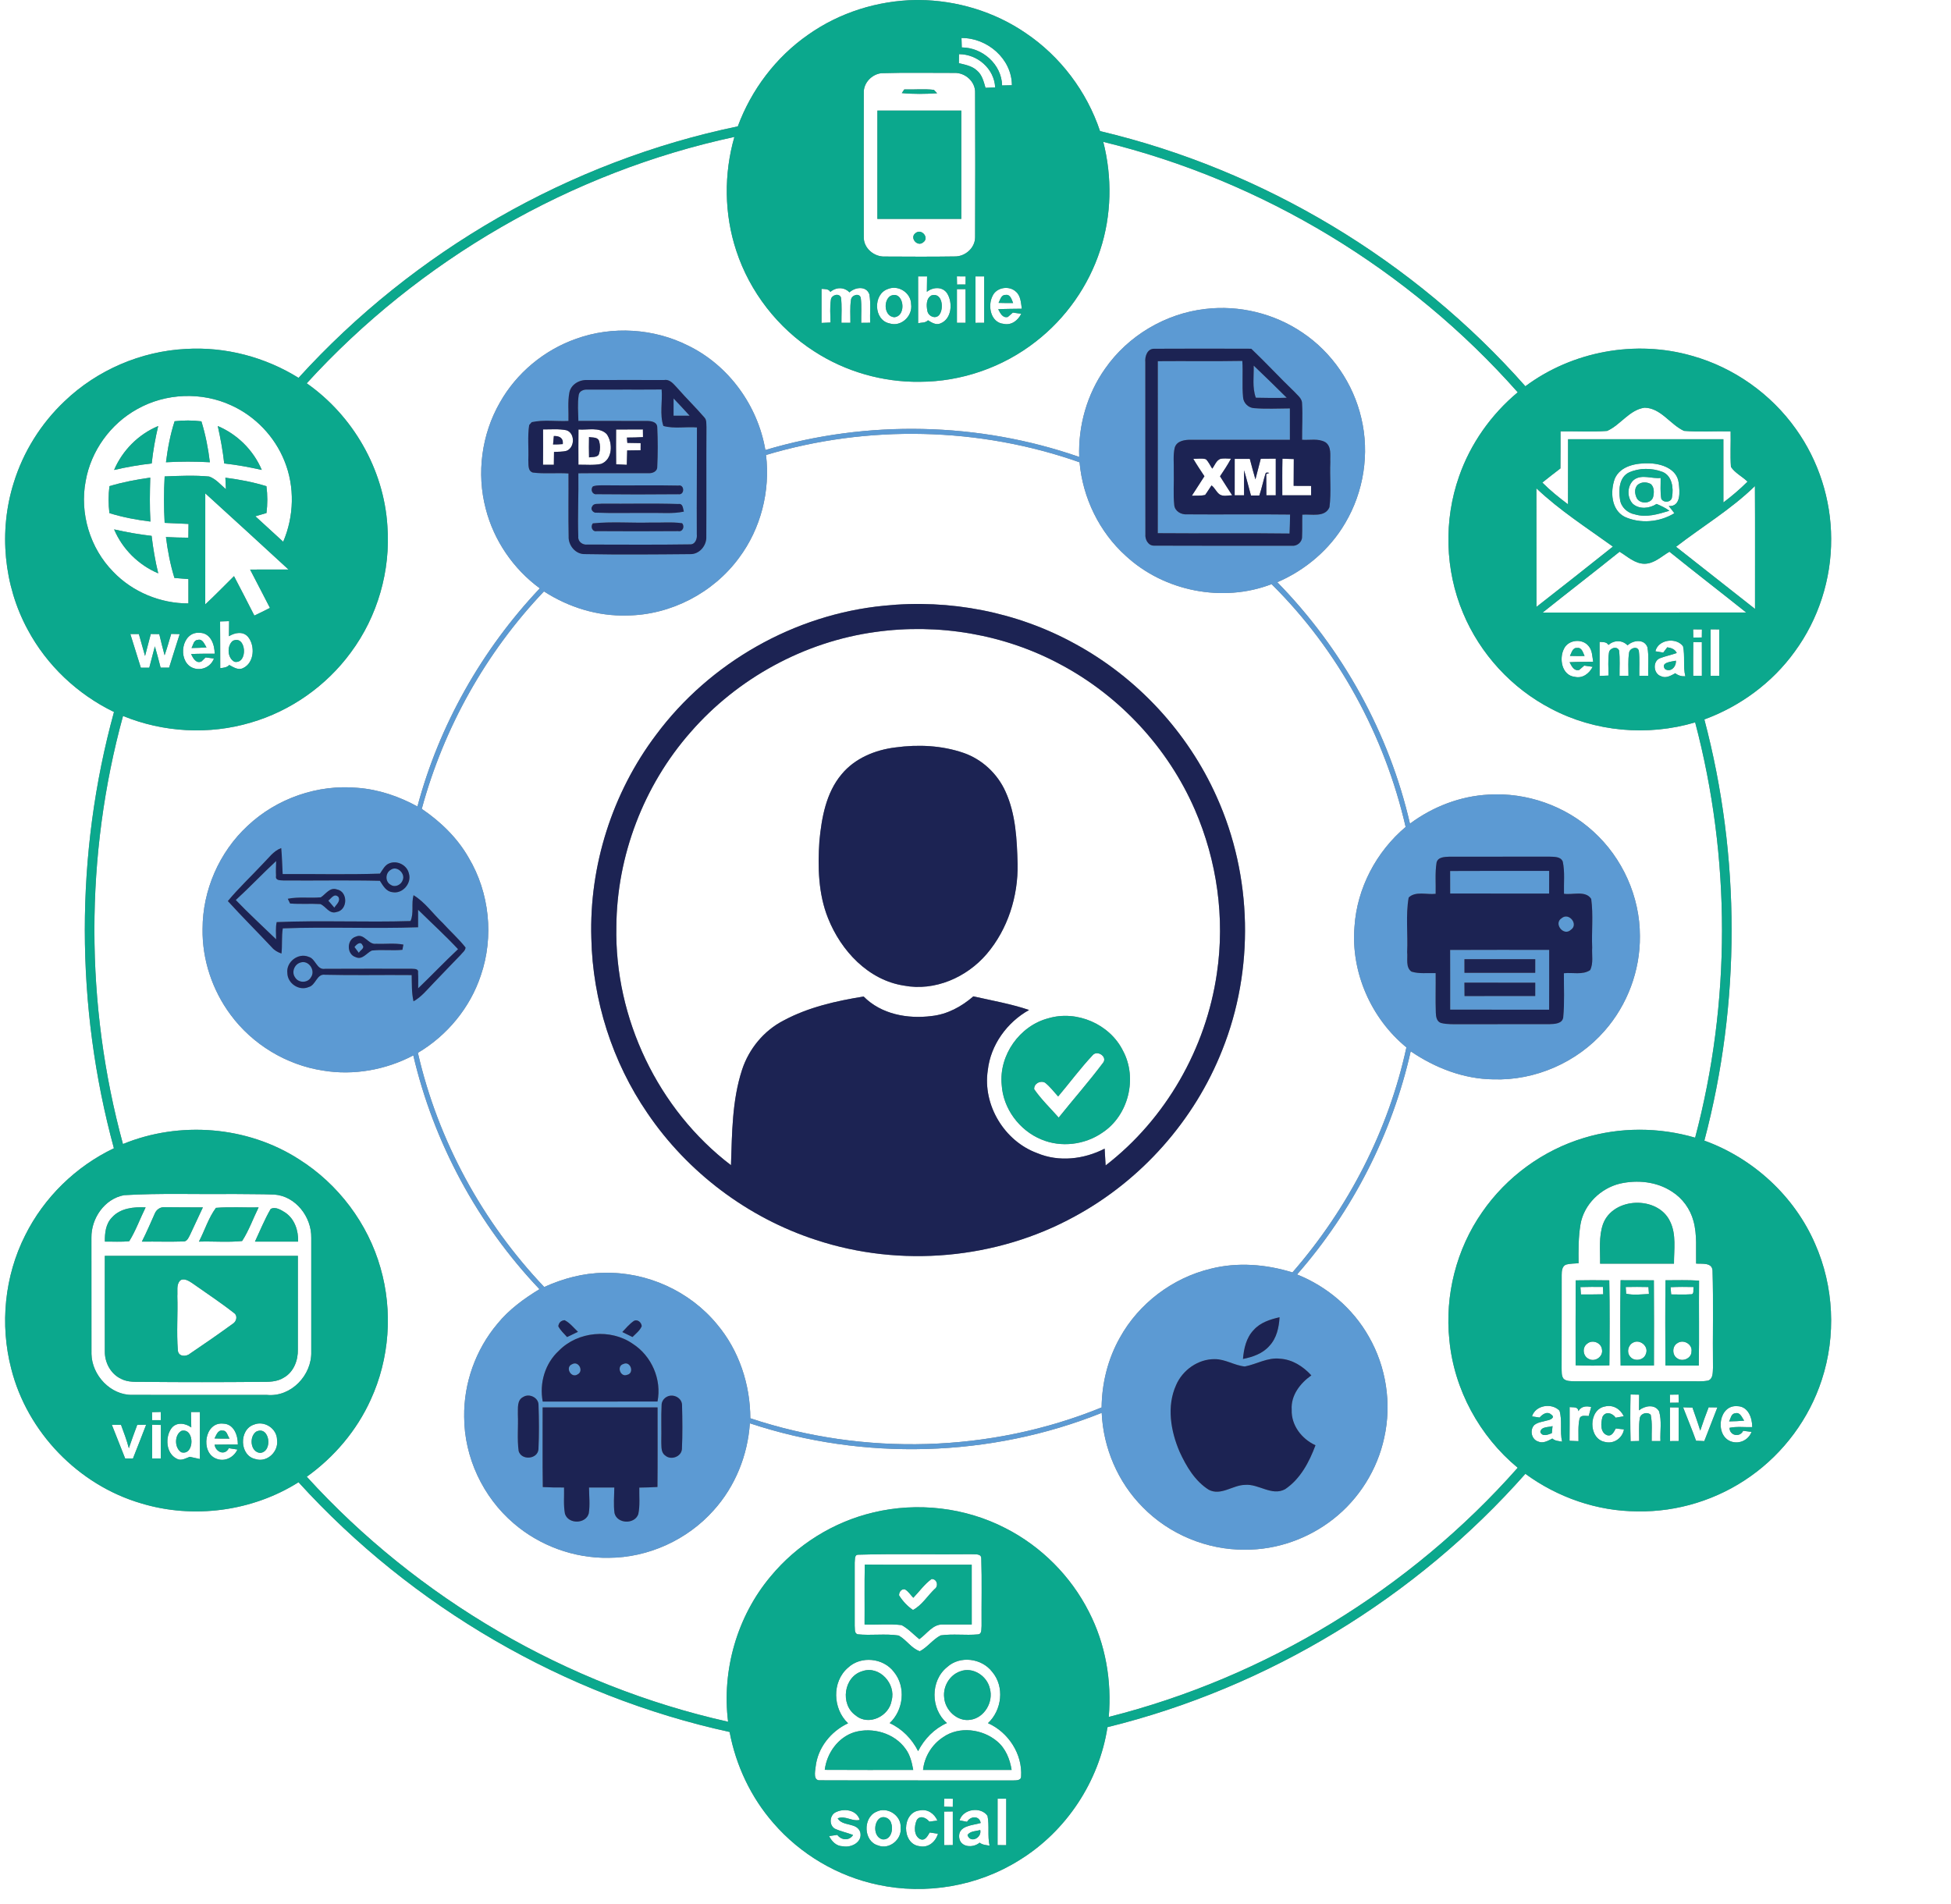 <?xml version="1.0" encoding="UTF-8" ?>
<!DOCTYPE svg PUBLIC "-//W3C//DTD SVG 1.1//EN" "http://www.w3.org/Graphics/SVG/1.1/DTD/svg11.dtd">
<svg width="840pt" height="820pt" viewBox="0 0 840 820" version="1.1" xmlns="http://www.w3.org/2000/svg">
<rect x="0" y="0" width="840" height="820" fill="#808080" stroke="none"/>
<g id="#ffffffff">
<path fill="#ffffff" opacity="1.00" d=" M 0.00 0.00 L 394.33 0.00 C 377.84 0.26 361.44 5.41 347.96 14.94 C 334.11 24.57 323.50 38.60 317.66 54.41 C 245.30 69.42 178.21 108.03 128.54 162.70 C 114.13 153.72 96.98 149.23 80.02 150.25 C 60.66 151.23 41.77 159.36 27.78 172.78 C 17.62 182.38 9.97 194.63 5.87 208.00 C -0.60 228.72 1.57 252.00 11.92 271.10 C 20.12 286.48 33.41 298.99 49.08 306.57 C 32.28 367.71 32.40 433.27 49.04 494.43 C 32.64 502.25 18.95 515.61 10.85 531.89 C 1.96 549.46 -0.11 570.28 4.83 589.33 C 11.71 616.67 33.76 639.45 60.81 647.34 C 83.32 654.16 108.63 650.78 128.53 638.24 C 177.42 692.00 243.11 730.25 314.13 745.77 C 316.85 760.20 323.31 773.92 332.99 784.99 C 344.58 798.39 360.60 807.90 377.95 811.54 C 398.63 816.02 421.00 812.22 438.93 800.93 C 459.08 788.53 473.24 767.08 476.82 743.70 C 546.01 726.66 609.57 687.98 656.75 634.61 C 670.64 644.79 687.68 650.72 704.95 650.77 C 722.25 651.11 739.57 645.71 753.67 635.69 C 767.98 625.60 778.94 610.83 784.35 594.17 C 790.60 575.17 789.59 553.89 781.49 535.59 C 772.59 515.04 754.83 498.74 733.81 491.14 C 749.45 432.04 749.45 368.89 733.81 309.78 C 749.26 304.12 763.06 293.96 772.71 280.59 C 782.96 266.62 788.52 249.31 788.40 231.98 C 788.39 215.18 783.02 198.44 773.25 184.77 C 762.49 169.59 746.44 158.23 728.51 153.22 C 704.24 146.22 676.99 151.22 656.75 166.32 C 608.85 112.11 544.04 73.11 473.62 56.45 C 467.92 39.40 456.56 24.31 441.65 14.26 C 428.20 5.03 411.95 0.14 395.67 0.00 L 840.00 0.00 L 840.00 820.00 L 0.00 820.00 L 0.00 0.00 Z" />
<path fill="#ffffff" opacity="1.00" d=" M 413.97 16.36 C 425.05 16.27 435.63 25.29 435.67 36.69 C 434.26 36.73 432.86 36.76 431.46 36.80 C 431.23 27.69 423.01 20.47 414.09 20.42 C 414.04 19.07 414.00 17.72 413.97 16.36 Z" />
<path fill="#ffffff" opacity="1.00" d=" M 412.90 23.32 C 420.83 23.31 428.08 29.58 428.47 37.64 C 427.08 37.70 425.69 37.76 424.31 37.81 C 423.53 35.14 422.85 32.19 420.59 30.34 C 418.48 28.38 415.55 27.87 412.85 27.20 C 412.87 26.23 412.89 24.29 412.90 23.32 Z" />
<path fill="#ffffff" opacity="1.00" d=" M 379.44 31.52 C 389.90 31.20 400.39 31.43 410.86 31.40 C 415.57 31.21 420.05 35.18 419.83 40.01 C 419.91 60.68 419.91 81.36 419.83 102.03 C 419.91 106.69 415.57 110.54 411.01 110.42 C 401.03 110.58 391.05 110.51 381.07 110.46 C 376.36 110.71 371.72 106.83 371.90 101.97 C 371.85 81.32 371.86 60.67 371.90 40.03 C 371.71 35.77 375.30 32.00 379.44 31.52 M 389.34 38.50 C 389.07 38.89 388.54 39.69 388.27 40.08 C 393.33 40.57 398.42 40.48 403.48 40.16 C 403.14 39.79 402.45 39.06 402.10 38.69 C 397.88 38.18 393.59 38.64 389.34 38.50 M 377.76 47.63 C 377.75 63.17 377.76 78.71 377.75 94.25 C 389.79 94.25 401.83 94.24 413.88 94.25 C 413.88 78.71 413.88 63.17 413.88 47.63 C 401.84 47.62 389.80 47.62 377.76 47.63 M 394.27 100.30 C 391.39 102.24 394.97 106.57 397.51 104.32 C 400.22 102.43 396.83 98.30 394.27 100.30 Z" />
<path fill="#ffffff" opacity="1.00" d=" M 132.06 165.05 C 180.57 111.85 245.78 74.11 316.19 58.96 C 311.61 74.90 311.78 92.21 317.01 107.98 C 322.82 125.71 334.92 141.26 350.61 151.32 C 364.01 160.01 380.01 164.61 395.98 164.40 C 413.96 164.37 431.85 158.15 446.00 147.05 C 458.87 137.07 468.66 123.18 473.68 107.69 C 478.61 92.70 478.90 76.33 475.01 61.08 C 543.61 77.81 606.69 116.04 653.46 168.92 C 642.02 178.46 633.11 191.04 628.21 205.12 C 621.54 224.04 622.13 245.41 629.90 263.91 C 637.22 281.52 650.88 296.39 667.81 305.16 C 686.68 315.14 709.43 317.13 729.85 311.05 C 745.25 369.34 745.27 431.60 729.84 489.87 C 714.31 485.32 697.45 485.26 681.95 489.98 C 664.30 495.29 648.61 506.77 638.15 521.94 C 627.05 537.83 621.99 557.76 624.03 577.03 C 626.05 598.31 637.01 618.41 653.45 632.00 C 607.23 684.29 545.05 722.23 477.37 739.29 C 478.72 723.80 475.99 707.92 468.85 694.06 C 461.06 678.67 448.30 665.86 432.93 658.03 C 415.55 649.05 394.93 646.68 375.93 651.27 C 358.74 655.35 343.02 665.19 331.78 678.80 C 317.37 695.96 310.71 719.16 313.48 741.37 C 244.12 725.84 179.92 688.42 132.08 635.86 C 143.92 627.41 153.64 615.93 159.63 602.65 C 167.72 585.05 169.19 564.56 163.83 545.96 C 158.40 526.76 145.62 509.82 128.75 499.19 C 106.50 484.85 77.35 482.58 52.94 492.61 C 36.56 432.62 36.52 368.26 52.97 308.28 C 70.29 315.39 90.02 316.48 107.98 311.14 C 125.11 306.16 140.46 295.37 151.01 280.99 C 162.58 265.45 168.24 245.70 166.79 226.40 C 165.25 202.07 151.99 179.00 132.06 165.05 M 475.76 158.79 C 468.01 169.77 464.18 183.34 464.65 196.75 C 421.40 181.70 373.41 180.69 329.53 193.77 C 326.28 174.67 313.77 157.32 296.28 148.82 C 281.48 141.38 263.64 140.26 248.05 145.88 C 234.29 150.71 222.37 160.61 215.21 173.34 C 207.36 187.03 205.10 203.82 209.14 219.09 C 212.64 232.75 221.05 245.03 232.42 253.33 C 207.51 279.69 189.08 312.19 179.73 347.26 C 171.82 342.92 163.10 339.95 154.07 339.24 C 136.85 337.62 119.12 343.77 106.56 355.64 C 94.38 366.93 87.21 383.39 87.22 400.00 C 87.01 413.17 91.40 426.31 99.23 436.88 C 108.66 449.71 123.27 458.55 139.01 460.97 C 152.26 463.19 166.09 460.68 177.95 454.45 C 186.73 492.03 205.69 527.14 232.27 555.11 C 225.54 559.21 219.07 563.92 214.09 570.09 C 204.79 581.16 199.63 595.61 199.85 610.07 C 199.87 627.47 207.91 644.61 221.13 655.90 C 232.35 665.61 247.19 671.01 262.03 670.78 C 279.10 670.73 295.95 663.06 307.27 650.31 C 316.54 640.06 321.94 626.60 322.85 612.86 C 371.81 629.11 426.45 627.58 474.34 608.36 C 475.01 623.46 481.32 638.26 492.01 648.98 C 503.41 660.66 519.66 667.40 535.99 667.28 C 549.67 667.38 563.26 662.56 574.00 654.13 C 585.11 645.45 593.03 632.83 595.98 619.05 C 599.26 604.39 596.84 588.56 589.35 575.54 C 582.51 563.41 571.36 553.92 558.45 548.77 C 582.40 521.46 599.40 488.13 607.38 452.68 C 617.88 459.83 630.19 464.63 643.01 464.76 C 661.00 465.35 679.03 457.44 690.85 443.87 C 700.67 432.72 706.21 417.91 706.06 403.04 C 706.08 386.13 698.57 369.41 686.04 358.07 C 673.95 346.98 657.28 341.13 640.92 342.15 C 628.69 342.78 616.85 347.37 607.06 354.66 C 598.07 315.61 577.97 279.29 549.94 250.70 C 562.02 245.51 572.55 236.60 579.19 225.20 C 587.15 211.78 589.74 195.26 586.12 180.08 C 582.69 165.21 573.49 151.76 560.82 143.25 C 548.69 134.99 533.55 131.29 518.98 133.03 C 501.79 134.98 485.63 144.57 475.76 158.79 Z" />
<path fill="#ffffff" opacity="1.00" d=" M 395.29 119.02 C 396.57 119.01 397.86 119.00 399.15 119.00 C 399.13 121.22 399.11 123.44 399.06 125.66 C 401.63 123.56 405.81 123.28 407.79 126.32 C 410.30 130.30 409.82 137.29 404.95 139.25 C 402.98 140.13 401.15 138.89 399.54 137.91 C 398.45 139.11 396.72 138.84 395.30 139.16 C 395.30 132.45 395.30 125.73 395.29 119.02 M 401.10 127.17 C 398.69 128.42 398.82 131.62 399.29 133.90 C 399.67 136.18 402.83 137.58 404.42 135.55 C 406.49 132.85 405.72 125.86 401.10 127.17 Z" />
<path fill="#ffffff" opacity="1.00" d=" M 411.98 118.99 C 413.24 119.00 414.49 119.01 415.76 119.02 C 415.74 120.18 415.72 121.34 415.72 122.50 C 414.49 122.50 413.26 122.51 412.05 122.52 C 412.02 121.34 412.00 120.17 411.98 118.99 Z" />
<path fill="#ffffff" opacity="1.00" d=" M 420.00 119.00 C 421.24 119.00 422.49 119.01 423.74 119.02 C 423.73 125.67 423.73 132.33 423.74 138.98 C 422.49 138.99 421.24 139.00 420.00 139.01 C 420.00 132.33 420.00 125.67 420.00 119.00 Z" />
<path fill="#ffffff" opacity="1.00" d=" M 353.70 124.39 C 355.08 124.50 356.68 124.29 357.52 125.69 C 359.97 123.59 363.43 123.50 365.74 125.89 C 368.15 123.62 372.95 122.97 374.30 126.71 C 375.01 130.75 374.48 134.89 374.64 138.97 C 373.35 138.98 372.07 138.99 370.79 139.01 C 370.73 135.45 371.04 131.86 370.61 128.32 C 370.13 125.93 366.59 127.04 366.40 129.07 C 365.89 132.35 366.18 135.69 366.14 139.00 C 364.85 138.99 363.56 138.99 362.28 138.98 C 362.24 135.34 362.55 131.68 362.07 128.06 C 361.18 126.01 357.92 127.06 357.74 129.05 C 357.23 132.30 357.54 135.60 357.58 138.87 C 356.28 138.93 354.99 138.99 353.70 139.05 C 353.70 134.16 353.70 129.28 353.70 124.39 Z" />
<path fill="#ffffff" opacity="1.00" d=" M 382.29 124.44 C 386.79 122.54 392.26 126.11 392.28 131.00 C 393.04 136.02 388.00 140.89 383.00 139.26 C 376.09 137.88 375.79 126.61 382.29 124.44 M 383.32 127.45 C 380.19 129.55 380.73 136.30 385.04 136.59 C 390.69 136.07 389.08 124.64 383.32 127.45 Z" />
<path fill="#ffffff" opacity="1.00" d=" M 412.00 124.51 C 413.24 124.51 414.47 124.50 415.72 124.49 C 415.74 129.32 415.73 134.15 415.74 138.98 C 414.49 138.99 413.24 139.00 412.00 139.00 C 412.00 134.17 412.00 129.34 412.00 124.51 Z" />
<path fill="#ffffff" opacity="1.00" d=" M 427.37 127.36 C 429.10 123.69 434.49 122.85 437.40 125.59 C 439.51 127.41 439.55 130.39 439.95 132.93 C 436.55 132.99 433.15 132.97 429.77 133.15 C 430.65 134.76 431.63 137.08 433.94 136.47 C 434.47 136.00 435.55 135.07 436.09 134.60 C 436.99 134.73 438.80 134.98 439.70 135.11 C 438.31 137.96 435.46 140.19 432.13 139.45 C 426.47 138.93 425.14 131.63 427.37 127.36 M 429.92 130.42 C 432.01 130.48 434.10 130.50 436.20 130.49 C 435.59 129.05 435.04 126.63 432.95 126.99 C 431.02 126.91 430.65 129.12 429.92 130.42 Z" />
<path fill="#ffffff" opacity="1.00" d=" M 59.07 176.16 C 71.30 169.24 86.84 168.63 99.59 174.55 C 109.93 179.23 118.32 188.03 122.51 198.58 C 126.98 209.62 126.60 222.36 121.93 233.27 C 117.94 229.61 113.93 225.97 109.95 222.30 C 111.55 221.84 113.14 221.37 114.73 220.91 C 115.21 217.07 115.22 213.19 114.71 209.35 C 108.95 207.58 103.02 206.45 97.04 205.69 C 97.11 207.35 97.19 209.00 97.27 210.65 C 94.98 208.73 92.95 206.21 90.06 205.19 C 83.69 204.59 77.27 204.89 70.89 205.14 C 70.51 211.80 70.51 218.48 70.89 225.14 C 74.32 225.30 77.75 225.42 81.17 225.60 C 81.14 227.57 81.12 229.55 81.10 231.52 C 77.88 231.51 74.67 231.40 71.45 231.24 C 72.19 237.20 73.33 243.11 75.10 248.86 C 77.11 249.04 79.11 249.21 81.12 249.35 C 81.12 252.84 81.12 256.33 81.12 259.83 C 69.07 259.86 57.09 254.93 48.75 246.20 C 38.77 236.09 34.21 221.01 36.90 207.06 C 39.18 194.13 47.58 182.50 59.07 176.16 M 75.18 181.38 C 73.31 187.12 72.21 193.06 71.46 199.04 C 77.75 198.69 84.06 198.69 90.36 199.04 C 89.64 193.08 88.49 187.16 86.71 181.42 C 82.88 180.94 79.01 180.95 75.18 181.38 M 49.12 202.36 C 54.47 201.13 59.87 200.17 65.32 199.56 C 65.89 194.13 66.86 188.75 68.11 183.44 C 59.62 187.00 52.74 193.89 49.12 202.36 M 93.76 183.44 C 94.95 188.77 95.94 194.14 96.54 199.57 C 101.99 200.15 107.37 201.15 112.71 202.35 C 109.12 193.88 102.22 187.03 93.76 183.44 M 47.12 209.33 C 46.64 213.19 46.64 217.09 47.11 220.95 C 52.87 222.73 58.80 223.86 64.77 224.58 C 64.39 218.28 64.52 211.97 64.69 205.66 C 58.76 206.49 52.86 207.60 47.12 209.33 M 49.13 227.95 C 52.72 236.43 59.65 243.29 68.13 246.88 C 66.83 241.57 65.93 236.17 65.28 230.74 C 59.84 230.13 54.46 229.16 49.13 227.95 Z" />
<path fill="#ffffff" opacity="1.00" d=" M 691.94 185.55 C 697.73 182.99 701.49 176.48 708.05 175.55 C 715.11 175.66 719.07 182.79 725.04 185.53 C 731.71 186.07 738.43 185.58 745.12 185.75 C 745.23 190.84 744.90 195.95 745.25 201.03 C 746.99 203.70 750.13 205.16 752.40 207.39 C 749.16 210.63 745.66 213.59 742.01 216.35 C 741.99 207.27 742.01 198.20 742.00 189.12 C 719.71 189.13 697.42 189.12 675.13 189.12 C 675.10 198.47 675.13 207.81 675.11 217.16 C 671.24 214.26 667.46 211.22 664.05 207.79 C 666.61 205.73 669.22 203.70 671.84 201.70 C 671.91 196.38 671.86 191.07 671.88 185.75 C 678.56 185.60 685.27 186.05 691.94 185.55 Z" />
<path fill="#ffffff" opacity="1.00" d=" M 233.81 184.90 C 237.15 184.93 240.54 184.59 243.84 185.25 C 247.64 186.41 247.55 192.72 243.95 194.11 C 242.19 194.60 240.34 194.48 238.53 194.60 C 238.50 196.44 238.48 198.27 238.46 200.12 C 236.90 200.12 235.34 200.12 233.79 200.12 C 233.84 195.04 233.84 189.97 233.81 184.90 M 238.46 187.74 C 238.38 188.65 238.21 190.47 238.12 191.38 C 239.52 191.40 240.92 191.33 242.31 191.22 C 242.59 188.54 240.83 187.69 238.46 187.74 Z" />
<path fill="#ffffff" opacity="1.00" d=" M 249.06 184.93 C 253.05 185.26 258.02 183.73 261.19 186.88 C 263.94 190.71 263.83 197.86 258.79 199.76 C 255.59 200.43 252.29 200.05 249.04 200.10 C 249.02 195.04 249.00 189.99 249.06 184.93 M 253.60 188.18 C 253.54 191.10 253.54 194.02 253.61 196.95 C 255.12 196.64 257.76 197.17 258.01 194.96 C 258.50 193.37 258.41 191.64 257.98 190.05 C 257.42 188.06 255.14 188.51 253.60 188.18 Z" />
<path fill="#ffffff" opacity="1.00" d=" M 265.26 184.94 C 269.11 184.90 272.95 184.89 276.80 184.90 C 276.81 185.73 276.83 187.38 276.84 188.21 C 274.54 188.36 272.23 188.40 269.93 188.41 C 269.97 188.99 270.05 190.13 270.09 190.70 C 272.00 190.72 273.92 190.75 275.83 190.80 C 275.83 191.56 275.82 193.10 275.81 193.87 C 273.88 193.92 271.95 193.93 270.03 193.95 C 269.95 196.01 269.92 198.07 269.87 200.14 C 268.34 200.08 266.81 200.01 265.28 199.92 C 265.21 194.92 265.23 189.93 265.26 184.94 Z" />
<path fill="#ffffff" opacity="1.00" d=" M 329.81 195.91 C 373.66 182.79 421.62 183.85 464.80 199.06 C 466.17 214.34 473.28 229.06 484.71 239.35 C 501.21 254.63 526.45 259.63 547.47 251.53 C 576.16 279.91 596.18 316.79 605.20 356.08 C 592.56 366.72 584.26 382.43 583.18 398.97 C 581.54 418.61 590.32 438.55 605.53 450.99 C 597.79 486.80 580.47 520.28 556.46 547.89 C 545.09 544.36 532.80 543.37 521.19 546.32 C 504.82 550.28 490.28 561.26 482.14 576.02 C 477.00 585.13 474.41 595.57 474.30 606.02 C 426.56 625.51 371.93 626.98 323.05 610.69 C 323.01 596.11 318.19 581.49 308.76 570.28 C 297.02 555.95 278.51 547.55 260.00 548.07 C 251.10 548.15 242.38 550.53 234.31 554.17 C 207.70 526.15 188.55 491.04 179.92 453.34 C 192.55 445.87 202.45 433.87 207.05 419.91 C 212.72 403.33 210.76 384.36 201.78 369.31 C 196.90 360.75 189.69 353.79 181.59 348.29 C 191.05 313.36 209.24 280.86 234.20 254.65 C 244.79 261.51 257.35 265.41 270.01 265.02 C 288.77 264.83 307.12 255.30 318.20 240.18 C 327.59 227.63 331.68 211.43 329.81 195.91 M 380.59 260.82 C 342.01 264.57 305.57 285.31 282.47 316.41 C 263.65 341.36 253.65 372.77 254.60 404.01 C 255.18 430.73 263.63 457.24 278.74 479.29 C 296.03 504.80 321.94 524.33 351.25 533.87 C 387.71 545.94 429.09 542.26 462.77 523.75 C 491.38 508.23 514.27 482.46 526.22 452.17 C 540.12 417.48 539.22 377.20 523.86 343.14 C 511.43 315.27 489.61 291.76 462.81 277.20 C 437.92 263.49 408.82 257.88 380.59 260.82 Z" />
<path fill="#ffffff" opacity="1.00" d=" M 513.77 197.57 C 515.56 197.60 517.44 197.21 519.20 197.74 C 520.38 198.88 521.02 200.44 521.93 201.79 C 523.05 200.35 523.63 198.23 525.50 197.56 C 526.98 197.27 528.50 197.49 530.00 197.51 C 528.58 200.13 526.95 202.62 525.28 205.09 C 526.96 207.86 528.80 210.52 530.51 213.27 C 528.75 213.24 526.79 213.92 525.19 212.94 C 523.68 211.95 523.07 210.06 521.63 209.01 C 520.67 210.35 519.86 211.80 518.87 213.11 C 516.99 213.57 515.04 213.37 513.15 213.45 C 514.92 210.64 516.80 207.89 518.56 205.06 C 516.92 202.59 515.27 200.13 513.77 197.57 Z" />
<path fill="#ffffff" opacity="1.00" d=" M 542.81 197.54 C 544.96 197.51 547.12 197.50 549.28 197.49 C 549.28 202.75 549.28 208.02 549.28 213.28 C 548.27 213.28 546.24 213.28 545.23 213.28 C 545.22 210.24 545.21 207.19 545.18 204.15 L 546.51 203.62 C 545.88 203.52 545.03 203.21 544.82 204.06 C 543.87 207.14 543.23 210.30 542.20 213.35 C 541.30 213.35 539.50 213.35 538.60 213.36 C 537.59 209.75 536.72 206.11 535.64 202.52 C 535.60 206.11 535.63 209.69 535.63 213.28 C 534.62 213.28 532.60 213.28 531.59 213.28 C 531.59 208.05 531.58 202.82 531.60 197.59 C 533.76 197.59 535.93 197.59 538.11 197.60 C 538.88 200.55 539.67 203.49 540.52 206.42 C 541.28 203.46 542.06 200.50 542.81 197.54 Z" />
<path fill="#ffffff" opacity="1.00" d=" M 552.15 197.52 C 553.77 197.57 555.41 197.61 557.04 197.66 C 556.99 201.51 557.00 205.35 556.98 209.20 C 559.48 209.21 561.99 209.22 564.50 209.23 C 564.50 210.24 564.50 212.27 564.50 213.28 C 560.36 213.28 556.22 213.29 552.09 213.27 C 552.10 208.02 552.03 202.77 552.15 197.52 Z" />
<path fill="#ffffff" opacity="1.00" d=" M 695.21 206.19 C 697.59 200.54 704.57 199.32 710.04 199.50 C 715.30 199.61 722.02 201.81 722.76 207.88 C 723.23 211.44 723.90 218.26 718.48 217.90 C 719.32 218.90 720.11 219.92 720.89 220.99 C 714.56 224.87 706.19 225.64 699.42 222.50 C 693.67 219.46 693.25 211.67 695.21 206.19 M 701.37 203.43 C 697.15 205.47 696.86 210.87 697.47 214.92 C 697.83 218.28 700.64 220.89 703.90 221.48 C 708.88 222.97 713.97 221.38 718.75 219.92 C 717.05 218.68 715.16 217.79 713.24 216.99 C 710.19 218.96 705.90 219.44 703.01 216.95 C 700.37 214.15 700.52 209.05 703.52 206.57 C 706.91 204.08 711.19 206.25 714.99 205.79 C 715.04 208.78 714.74 211.82 715.27 214.78 C 716.29 216.69 719.69 216.32 719.88 214.02 C 720.61 210.14 719.92 204.85 715.76 203.18 C 711.20 201.46 705.84 201.42 701.37 203.43 M 705.37 208.56 C 703.59 209.88 703.77 212.51 704.63 214.32 C 705.87 217.11 710.90 217.07 711.75 214.01 C 712.21 212.17 712.30 209.75 710.73 208.41 C 709.07 207.51 706.92 207.44 705.37 208.56 Z" />
<path fill="#ffffff" opacity="1.00" d=" M 661.52 261.32 C 661.48 244.30 661.53 227.28 661.49 210.26 C 671.52 219.80 683.25 227.28 694.43 235.36 C 683.53 244.09 672.52 252.71 661.52 261.32 Z" />
<path fill="#ffffff" opacity="1.00" d=" M 721.62 235.44 C 732.92 226.70 745.33 219.32 755.58 209.29 C 755.68 226.93 755.60 244.56 755.62 262.20 C 744.26 253.30 732.96 244.34 721.62 235.44 Z" />
<path fill="#ffffff" opacity="1.00" d=" M 88.38 212.43 C 100.36 223.33 112.31 234.26 124.22 245.23 C 118.71 245.27 113.19 245.24 107.68 245.25 C 110.51 250.76 113.41 256.23 116.22 261.75 C 114.01 262.89 111.77 264.01 109.51 265.06 C 106.67 259.36 103.67 253.74 100.75 248.08 C 96.62 252.13 92.63 256.32 88.37 260.24 C 88.39 244.30 88.37 228.37 88.38 212.43 Z" />
<path fill="#ffffff" opacity="1.00" d=" M 664.20 263.75 C 675.19 254.97 686.34 246.39 697.30 237.57 C 700.68 239.59 703.85 242.73 708.04 242.75 C 712.23 242.72 715.36 239.54 718.78 237.57 C 729.71 246.40 740.84 254.96 751.82 263.73 C 722.61 263.79 693.41 263.74 664.20 263.75 Z" />
<path fill="#ffffff" opacity="1.00" d=" M 94.76 267.59 C 96.05 267.54 97.35 267.50 98.64 267.46 C 98.63 269.62 98.61 271.79 98.57 273.95 C 101.08 272.40 104.61 271.69 106.78 274.21 C 109.91 278.00 109.52 285.33 104.74 287.63 C 102.62 288.76 100.53 287.30 98.70 286.33 C 97.70 287.46 96.21 287.53 94.82 287.70 C 94.77 281.00 94.85 274.29 94.76 267.59 M 100.22 275.94 C 97.63 278.03 97.82 283.41 101.00 284.97 C 106.94 285.97 106.06 273.14 100.22 275.94 Z" />
<path fill="#ffffff" opacity="1.00" d=" M 376.90 272.12 C 404.10 268.30 432.51 273.09 456.71 286.16 C 482.21 299.75 502.91 322.11 514.44 348.62 C 524.00 370.61 527.46 395.28 523.94 419.03 C 519.30 451.37 501.95 481.85 476.02 501.83 C 475.86 499.41 475.72 497.01 475.60 494.60 C 466.70 499.18 455.92 500.47 446.56 496.52 C 432.42 491.36 423.02 475.78 425.29 460.86 C 426.50 449.92 433.55 440.21 443.07 434.88 C 435.25 432.26 427.11 430.83 419.08 429.02 C 414.00 433.43 407.85 436.78 401.08 437.49 C 390.77 438.82 379.37 436.73 371.84 429.09 C 360.00 431.00 348.05 433.68 337.41 439.40 C 328.92 443.74 322.46 451.59 319.50 460.61 C 315.17 473.85 315.19 487.95 314.72 501.72 C 283.32 477.79 264.56 438.44 265.37 399.02 C 265.58 368.49 277.14 338.21 297.31 315.29 C 317.55 292.02 346.32 276.31 376.90 272.12 M 385.56 321.83 C 376.83 322.89 368.04 326.48 362.34 333.41 C 355.64 341.39 353.75 352.09 352.79 362.16 C 352.05 373.32 352.30 384.91 356.54 395.43 C 362.09 409.36 373.83 422.03 389.20 424.39 C 402.44 426.92 416.18 420.86 424.78 410.83 C 433.91 400.15 438.39 385.94 438.13 371.97 C 437.83 361.47 437.35 350.59 432.93 340.88 C 429.49 333.18 422.87 326.97 414.89 324.20 C 405.52 320.96 395.34 320.50 385.56 321.83 M 451.37 438.46 C 439.00 441.68 430.05 454.35 431.28 467.09 C 431.88 477.34 438.90 486.76 448.35 490.63 C 456.84 494.22 467.07 492.95 474.61 487.72 C 485.88 480.34 489.86 464.21 483.47 452.39 C 477.77 440.96 463.62 434.83 451.37 438.46 Z" />
<path fill="#ffffff" opacity="1.00" d=" M 728.98 270.99 C 730.23 271.00 731.49 271.01 732.76 271.03 C 732.73 272.18 732.72 273.33 732.72 274.49 C 731.49 274.50 730.27 274.51 729.05 274.53 C 729.02 273.35 728.99 272.17 728.98 270.99 Z" />
<path fill="#ffffff" opacity="1.00" d=" M 736.50 271.00 C 737.44 271.00 739.30 271.00 740.23 271.01 C 740.23 277.67 740.23 284.33 740.23 290.99 C 739.30 291.00 737.44 291.00 736.51 291.00 C 736.50 284.33 736.50 277.66 736.50 271.00 Z" />
<path fill="#ffffff" opacity="1.00" d=" M 56.11 273.00 C 57.34 273.00 58.56 273.01 59.79 273.02 C 60.67 276.17 61.56 279.31 62.45 282.46 C 63.28 279.30 64.11 276.15 64.92 272.99 C 66.14 273.00 67.36 273.02 68.57 273.04 C 69.29 276.09 70.05 279.13 70.87 282.16 C 71.92 279.12 72.80 276.03 73.71 272.95 C 74.62 272.97 76.45 273.01 77.37 273.03 C 75.85 277.85 74.29 282.65 72.81 287.48 C 71.59 287.48 70.37 287.47 69.15 287.47 C 68.37 284.40 67.56 281.34 66.68 278.30 C 65.88 281.36 65.10 284.43 64.27 287.50 C 63.36 287.50 61.55 287.50 60.64 287.51 C 59.10 282.68 57.63 277.83 56.11 273.00 Z" />
<path fill="#ffffff" opacity="1.00" d=" M 82.45 287.33 C 76.32 284.05 78.24 271.83 85.98 272.48 C 90.69 272.52 92.42 277.54 92.43 281.47 C 89.05 281.49 85.67 281.45 82.29 281.62 C 83.07 283.34 84.46 285.95 86.79 284.78 C 87.22 284.35 88.09 283.50 88.52 283.08 C 89.72 283.23 90.92 283.39 92.11 283.55 C 90.70 287.42 86.15 289.21 82.45 287.33 M 82.45 279.02 C 84.60 278.99 86.76 278.93 88.91 278.78 C 88.00 277.41 87.25 274.91 85.12 275.54 C 83.32 275.64 83.19 277.80 82.45 279.02 Z" />
<path fill="#ffffff" opacity="1.00" d=" M 673.38 279.33 C 675.23 275.43 681.19 274.81 683.91 278.11 C 685.58 279.97 685.53 282.61 685.94 284.93 C 682.55 284.99 679.16 284.97 675.78 285.14 C 676.65 286.76 677.62 289.07 679.93 288.47 C 680.47 288.01 681.55 287.07 682.09 286.60 C 683.00 286.73 684.81 287.00 685.72 287.13 C 684.27 289.97 681.41 292.23 678.05 291.44 C 672.43 290.86 671.16 283.58 673.38 279.33 M 675.94 282.43 C 678.03 282.49 680.13 282.50 682.24 282.47 C 681.58 281.09 681.07 278.67 679.03 279.00 C 677.04 278.81 676.65 281.11 675.94 282.43 Z" />
<path fill="#ffffff" opacity="1.00" d=" M 688.70 276.40 C 690.08 276.50 691.68 276.29 692.50 277.70 C 694.96 275.59 698.43 275.49 700.74 277.88 C 703.14 275.63 707.90 274.98 709.29 278.66 C 710.02 282.71 709.49 286.88 709.63 290.99 C 708.34 290.99 707.07 290.99 705.80 291.00 C 705.73 287.45 706.02 283.89 705.62 280.36 C 705.17 277.92 701.64 279.01 701.40 281.04 C 700.88 284.33 701.17 287.68 701.14 291.00 C 699.85 290.99 698.56 290.99 697.29 290.99 C 697.24 287.35 697.53 283.69 697.08 280.08 C 696.20 278.00 692.97 279.04 692.74 281.03 C 692.24 284.29 692.54 287.61 692.56 290.89 C 691.27 290.94 689.98 290.99 688.70 291.04 C 688.70 286.16 688.70 281.28 688.70 276.40 Z" />
<path fill="#ffffff" opacity="1.00" d=" M 712.73 280.43 C 713.92 275.32 721.72 274.31 724.63 278.28 C 725.55 282.51 724.58 286.95 725.62 291.20 C 723.96 291.29 722.52 290.86 721.30 289.89 C 719.42 290.90 717.28 292.23 715.13 291.16 C 711.90 290.14 711.44 284.92 714.54 283.48 C 716.94 282.54 719.49 282.04 721.92 281.18 C 721.14 279.48 719.51 278.99 717.84 278.72 C 717.25 279.47 716.68 280.23 716.11 280.99 C 715.26 280.85 713.57 280.57 712.73 280.43 M 716.87 288.11 C 719.42 289.64 721.76 287.01 721.56 284.48 C 719.68 284.93 714.76 285.17 716.87 288.11 Z" />
<path fill="#ffffff" opacity="1.00" d=" M 729.03 276.48 C 730.25 276.48 731.49 276.49 732.73 276.51 C 732.73 281.33 732.73 286.16 732.74 290.99 C 731.48 290.99 730.24 290.99 729.00 291.00 C 729.00 286.16 728.98 281.32 729.03 276.48 Z" />
<path fill="#ffffff" opacity="1.00" d=" M 470.46 454.34 C 472.46 451.98 477.11 455.12 474.81 457.77 C 468.77 465.81 462.10 473.37 455.82 481.22 C 452.26 477.19 448.34 473.43 445.27 469.01 C 445.11 466.61 447.83 465.11 449.89 466.16 C 452.08 467.84 453.72 470.10 455.59 472.12 C 460.57 466.22 465.17 459.97 470.46 454.34 Z" />
<path fill="#ffffff" opacity="1.00" d=" M 697.43 509.66 C 704.96 507.94 713.29 508.77 719.84 513.08 C 724.41 515.96 727.77 520.61 729.14 525.83 C 730.76 531.77 730.12 537.99 730.26 544.08 C 732.74 544.28 737.09 543.49 737.33 547.07 C 737.74 561.02 737.36 575.01 737.52 588.97 C 737.40 590.86 737.66 593.70 735.42 594.46 C 732.98 594.95 730.46 594.72 728.00 594.77 C 711.33 594.74 694.66 594.75 678.00 594.77 C 676.39 594.67 674.56 594.85 673.25 593.75 C 672.16 592.42 672.43 590.60 672.35 589.03 C 672.42 575.66 672.35 562.29 672.38 548.93 C 672.38 547.31 672.53 545.07 674.39 544.48 C 676.10 544.05 677.89 544.08 679.65 543.94 C 679.59 538.32 679.55 532.66 680.49 527.11 C 682.00 518.59 689.13 511.67 697.43 509.66 M 690.18 527.06 C 688.26 532.52 689.02 538.44 688.92 544.12 C 699.52 544.12 710.12 544.12 720.73 544.12 C 720.70 538.07 721.82 531.57 719.05 525.94 C 713.79 514.75 694.49 515.37 690.18 527.06 M 678.42 551.31 C 678.32 563.50 678.40 575.69 678.38 587.88 C 683.22 588.07 688.07 588.05 692.91 587.91 C 693.03 575.71 693.11 563.50 692.87 551.30 C 688.05 551.22 683.24 551.22 678.42 551.31 M 697.75 551.25 C 697.54 563.49 697.53 575.75 697.76 587.99 C 702.53 588.00 707.31 588.02 712.10 587.96 C 712.12 575.73 712.17 563.50 712.07 551.28 C 707.29 551.24 702.52 551.25 697.75 551.25 M 717.08 551.27 C 716.93 563.50 716.99 575.73 717.04 587.96 C 721.82 588.02 726.61 588.00 731.40 587.99 C 731.65 575.80 731.40 563.61 731.53 551.42 C 726.72 551.11 721.89 551.27 717.08 551.27 Z" />
<path fill="#ffffff" opacity="1.00" d=" M 53.41 514.63 C 68.90 513.70 84.48 514.31 100.00 514.12 C 106.03 514.23 112.06 514.13 118.09 514.36 C 127.30 515.01 134.17 524.00 134.01 532.93 C 134.00 549.30 133.99 565.67 134.01 582.03 C 134.31 592.15 125.34 601.62 114.98 600.64 C 95.64 600.61 76.30 600.63 56.96 600.62 C 47.60 600.79 39.58 592.18 39.38 583.02 C 39.37 566.32 39.40 549.62 39.36 532.93 C 39.24 524.63 45.00 516.18 53.41 514.63 M 48.20 524.23 C 45.51 526.98 45.09 530.95 45.16 534.62 C 48.65 534.57 52.17 534.83 55.65 534.44 C 58.49 529.86 60.30 524.70 62.70 519.88 C 57.61 519.63 51.81 520.18 48.20 524.23 M 66.60 522.63 C 64.82 526.65 63.07 530.69 61.08 534.63 C 67.03 534.54 72.98 534.76 78.93 534.56 C 80.55 534.65 81.15 532.92 81.79 531.77 C 83.67 527.82 85.48 523.84 87.35 519.88 C 81.88 519.92 76.41 519.83 70.95 519.80 C 69.03 519.63 67.28 520.86 66.60 522.63 M 85.65 534.62 C 91.84 534.43 98.08 535.00 104.24 534.37 C 107.17 529.85 108.96 524.70 111.34 519.89 C 105.22 520.01 99.07 519.58 92.97 520.09 C 89.75 524.42 88.15 529.83 85.65 534.62 M 116.55 520.55 C 113.93 525.04 111.98 529.90 109.78 534.61 C 115.97 534.63 122.17 534.63 128.36 534.61 C 128.49 529.90 126.91 524.91 122.86 522.16 C 121.07 521.03 118.67 519.44 116.55 520.55 M 45.13 540.75 C 45.14 554.52 45.08 568.28 45.14 582.05 C 45.11 586.85 47.77 591.71 52.21 593.75 C 55.22 595.30 58.72 594.97 62.00 595.02 C 78.67 595.18 95.34 595.17 112.02 595.02 C 115.47 595.04 119.19 595.12 122.21 593.18 C 126.47 590.79 128.37 585.70 128.24 581.02 C 128.26 567.60 128.24 554.18 128.25 540.76 C 100.54 540.75 72.83 540.76 45.13 540.75 Z" />
<path fill="#ffffff" opacity="1.00" d=" M 77.43 551.51 C 78.87 550.13 81.11 551.40 82.51 552.33 C 88.60 556.64 94.86 560.74 100.73 565.35 C 102.51 566.55 101.80 569.15 100.12 570.07 C 94.11 574.44 88.00 578.68 81.84 582.83 C 80.16 584.29 76.83 584.23 76.58 581.50 C 75.95 573.71 76.61 565.87 76.35 558.06 C 76.52 555.89 75.89 553.30 77.43 551.51 Z" />
<path fill="#ffffff" opacity="1.00" d=" M 680.44 554.20 C 683.67 554.10 686.90 554.10 690.14 554.14 C 690.17 555.19 690.21 556.24 690.27 557.31 C 687.06 557.38 683.86 557.39 680.67 557.39 C 680.58 556.32 680.51 555.26 680.44 554.20 Z" />
<path fill="#ffffff" opacity="1.00" d=" M 699.95 554.17 C 703.21 554.10 706.48 554.10 709.74 554.18 C 709.80 554.93 709.90 556.42 709.95 557.17 C 706.69 557.32 703.35 557.78 700.14 557.06 C 700.10 556.34 700.00 554.90 699.95 554.17 Z" />
<path fill="#ffffff" opacity="1.00" d=" M 719.26 554.24 C 722.57 554.09 725.89 554.09 729.22 554.17 C 728.82 555.20 729.68 557.43 727.93 557.31 C 725.12 557.51 722.32 557.36 719.52 557.36 C 719.42 556.31 719.33 555.27 719.26 554.24 Z" />
<path fill="#ffffff" opacity="1.00" d=" M 683.37 578.57 C 685.62 576.63 689.49 578.16 689.74 581.15 C 690.28 584.17 686.75 586.57 684.09 585.16 C 681.51 584.05 681.06 580.19 683.37 578.57 Z" />
<path fill="#ffffff" opacity="1.00" d=" M 703.14 578.10 C 706.11 576.49 710.00 579.77 708.64 582.95 C 707.78 585.76 703.63 586.45 701.85 584.13 C 700.23 582.27 700.97 579.15 703.14 578.10 Z" />
<path fill="#ffffff" opacity="1.00" d=" M 722.29 578.29 C 724.85 576.56 728.79 578.85 728.27 581.98 C 728.29 584.87 724.47 586.52 722.21 584.92 C 719.83 583.57 719.85 579.56 722.29 578.29 Z" />
<path fill="#ffffff" opacity="1.00" d=" M 702.02 600.45 C 703.25 600.47 704.49 600.49 705.74 600.52 C 705.73 602.77 705.71 605.02 705.66 607.28 C 708.14 605.29 712.50 604.45 714.33 607.73 C 715.55 611.84 714.70 616.27 714.91 620.51 C 713.64 620.50 712.38 620.49 711.13 620.50 C 711.02 616.73 711.50 612.89 710.71 609.18 C 709.08 607.66 706.08 608.72 705.95 610.98 C 705.53 614.12 705.76 617.30 705.74 620.47 C 704.50 620.49 703.26 620.53 702.04 620.56 C 701.87 613.86 701.88 607.15 702.02 600.45 Z" />
<path fill="#ffffff" opacity="1.00" d=" M 718.98 600.53 C 720.21 600.51 721.45 600.49 722.71 600.48 C 722.72 601.64 722.73 602.80 722.76 603.97 C 721.50 603.98 720.25 603.99 719.01 604.01 C 719.00 603.14 718.98 601.40 718.98 600.53 Z" />
<path fill="#ffffff" opacity="1.00" d=" M 659.60 609.88 C 661.10 605.00 668.11 603.94 671.44 607.42 C 672.74 611.71 671.53 616.37 672.56 620.76 C 671.07 620.49 669.52 620.46 668.36 619.42 C 666.48 620.39 664.33 621.69 662.18 620.68 C 659.31 619.74 658.51 615.63 660.65 613.55 C 662.24 612.31 664.34 612.18 666.22 611.60 C 667.29 611.46 669.85 610.40 667.87 609.10 C 666.15 607.49 664.08 608.99 662.87 610.38 C 662.05 610.26 660.42 610.01 659.60 609.88 M 663.17 616.59 C 664.09 618.82 666.51 617.73 668.14 617.11 C 668.23 616.09 668.33 615.07 668.44 614.06 C 666.66 614.66 663.58 614.17 663.17 616.59 Z" />
<path fill="#ffffff" opacity="1.00" d=" M 675.80 605.86 C 677.26 606.10 679.44 605.52 679.56 607.64 C 680.72 605.56 682.92 605.26 685.08 605.86 C 684.72 607.13 684.38 608.42 684.02 609.71 C 682.63 609.75 680.47 609.09 680.05 611.00 C 679.37 614.13 679.67 617.36 679.62 620.55 C 678.32 620.48 677.04 620.44 675.76 620.39 C 675.83 615.55 675.79 610.70 675.80 605.86 Z" />
<path fill="#ffffff" opacity="1.00" d=" M 690.95 620.87 C 683.74 619.49 683.81 606.83 691.08 605.59 C 694.50 604.75 697.72 606.74 699.11 609.83 C 698.24 609.99 696.49 610.29 695.62 610.45 C 694.35 608.44 691.18 607.52 689.95 610.09 C 689.22 612.65 688.85 616.89 691.98 617.99 C 694.04 618.60 694.85 616.48 695.68 615.09 C 696.85 615.21 698.02 615.34 699.20 615.48 C 698.54 619.29 694.76 621.91 690.95 620.87 Z" />
<path fill="#ffffff" opacity="1.00" d=" M 719.00 605.99 C 720.24 605.99 721.49 606.01 722.75 606.03 C 722.73 610.84 722.73 615.67 722.74 620.49 C 721.49 620.49 720.25 620.50 719.03 620.52 C 718.98 615.68 719.00 610.83 719.00 605.99 Z" />
<path fill="#ffffff" opacity="1.00" d=" M 724.65 605.97 C 725.99 606.00 727.34 606.04 728.69 606.09 C 729.83 609.38 731.02 612.67 732.04 616.01 C 733.14 612.62 734.37 609.28 735.65 605.97 C 736.59 605.98 738.48 606.01 739.42 606.02 C 737.53 610.85 735.64 615.68 733.78 620.52 C 732.59 620.47 731.41 620.42 730.23 620.37 C 728.51 615.52 726.49 610.78 724.65 605.97 Z" />
<path fill="#ffffff" opacity="1.00" d=" M 744.49 620.34 C 738.32 617.09 740.22 604.83 747.98 605.48 C 752.69 605.52 754.43 610.54 754.43 614.49 C 751.17 614.61 747.86 614.14 744.65 614.80 C 744.63 618.19 749.11 619.08 750.52 616.08 C 751.71 616.23 752.91 616.39 754.12 616.56 C 752.69 620.40 748.18 622.20 744.49 620.34 M 744.46 612.03 C 746.61 611.99 748.78 611.93 750.94 611.72 C 749.99 610.39 749.23 607.93 747.14 608.54 C 745.33 608.65 745.16 610.79 744.46 612.03 Z" />
<path fill="#ffffff" opacity="1.00" d=" M 65.46 608.06 C 66.71 608.02 67.97 607.99 69.22 607.97 C 69.23 609.14 69.23 610.31 69.24 611.49 C 68.00 611.48 66.76 611.49 65.52 611.50 C 65.50 610.35 65.48 609.20 65.46 608.06 Z" />
<path fill="#ffffff" opacity="1.00" d=" M 82.24 608.01 C 83.51 608.00 84.79 607.99 86.06 608.00 C 86.06 614.74 86.08 621.49 86.05 628.24 C 84.59 627.93 83.14 627.62 81.70 627.28 C 79.90 627.91 77.97 629.21 76.08 628.10 C 71.41 625.79 71.01 618.75 73.88 614.90 C 76.03 612.20 79.85 612.77 82.35 614.64 C 82.28 612.42 82.26 610.22 82.24 608.01 M 78.15 616.10 C 74.98 617.79 75.07 623.58 78.09 625.34 C 83.83 626.89 83.91 614.70 78.15 616.10 Z" />
<path fill="#ffffff" opacity="1.00" d=" M 65.50 613.48 C 66.75 613.50 68.01 613.53 69.26 613.57 C 69.22 618.37 69.23 623.18 69.23 628.00 C 68.30 628.00 66.44 628.00 65.51 628.00 C 65.50 623.16 65.50 618.32 65.50 613.48 Z" />
<path fill="#ffffff" opacity="1.00" d=" M 93.08 628.08 C 86.15 625.42 88.05 612.11 96.11 613.00 C 100.73 613.12 102.44 618.08 102.41 621.98 C 99.07 622.00 95.73 621.97 92.39 622.06 C 92.84 625.24 96.82 626.95 98.52 623.58 C 99.76 623.75 100.99 623.94 102.23 624.15 C 100.65 627.58 96.73 629.58 93.08 628.08 M 92.35 619.38 C 94.51 619.47 96.67 619.49 98.84 619.44 C 97.95 618.31 97.75 615.92 95.89 616.01 C 93.80 615.56 93.12 618.01 92.35 619.38 Z" />
<path fill="#ffffff" opacity="1.00" d=" M 109.31 613.43 C 113.82 611.55 119.27 615.13 119.28 620.01 C 120.03 625.03 115.00 629.88 110.01 628.26 C 103.09 626.87 102.79 615.58 109.31 613.43 M 110.32 616.44 C 107.20 618.55 107.73 625.22 112.00 625.61 C 117.68 625.12 116.10 613.65 110.32 616.44 Z" />
<path fill="#ffffff" opacity="1.00" d=" M 48.16 613.51 C 49.14 613.51 51.12 613.51 52.10 613.51 C 53.34 616.82 54.57 620.15 55.48 623.58 C 56.60 620.19 57.87 616.87 59.09 613.53 C 60.05 613.52 61.96 613.50 62.92 613.49 C 61.04 618.34 59.16 623.20 57.23 628.04 C 56.39 628.02 54.72 628.00 53.88 627.98 C 51.97 623.15 50.06 618.33 48.16 613.51 Z" />
<path fill="#ffffff" opacity="1.00" d=" M 369.38 669.44 C 385.57 668.97 401.81 669.41 418.03 669.22 C 419.54 669.39 422.54 668.75 422.49 671.08 C 422.81 680.74 422.54 690.42 422.62 700.09 C 422.43 701.34 422.91 703.61 421.05 703.75 C 415.71 704.24 410.31 703.42 404.99 704.18 C 401.62 705.92 399.38 709.25 396.03 711.01 C 392.38 709.79 390.25 706.03 386.89 704.23 C 381.02 703.34 375.05 704.33 369.17 703.70 C 367.69 703.10 368.16 701.21 367.99 700.00 C 368.00 690.97 368.00 681.94 367.99 672.91 C 368.16 671.79 367.75 669.55 369.38 669.44 M 372.24 699.49 C 377.55 699.70 382.91 699.12 388.19 699.75 C 391.05 701.31 393.29 703.75 395.80 705.81 C 399.06 703.54 401.63 699.24 406.05 699.49 C 410.16 699.45 414.27 699.54 418.38 699.49 C 418.37 690.91 418.38 682.33 418.37 673.75 C 403.02 673.72 387.68 673.82 372.33 673.70 C 372.15 682.29 372.31 690.89 372.24 699.49 Z" />
<path fill="#ffffff" opacity="1.00" d=" M 393.22 687.99 C 395.82 685.28 398.03 682.13 401.09 679.90 C 403.47 679.83 404.24 683.00 402.34 684.28 C 399.28 687.23 396.88 691.25 393.09 693.23 C 390.67 691.62 388.64 689.40 387.09 686.94 C 387.04 685.54 388.11 684.02 389.65 684.37 C 391.12 685.25 392.05 686.76 393.22 687.99 Z" />
<path fill="#ffffff" opacity="1.00" d=" M 365.09 718.11 C 370.65 712.85 380.34 713.87 384.89 719.94 C 390.13 726.37 389.03 736.37 383.04 741.95 C 388.41 744.40 392.65 748.76 395.29 754.01 C 397.97 748.73 402.26 744.35 407.69 741.92 C 400.61 735.86 400.48 723.65 407.83 717.79 C 413.37 712.77 422.69 714.02 427.16 719.85 C 432.61 726.22 431.39 736.38 425.37 741.97 C 434.17 745.87 440.28 755.30 439.64 764.97 C 439.57 766.82 437.30 766.58 436.03 766.64 C 408.41 766.58 380.78 766.69 353.15 766.58 C 350.02 766.84 350.93 762.80 351.15 760.89 C 352.02 752.61 357.68 745.51 365.13 742.03 C 358.53 735.82 358.07 724.15 365.09 718.11 M 371.39 719.55 C 363.23 721.83 361.59 733.93 368.43 738.66 C 374.02 743.34 382.90 738.96 383.91 732.13 C 385.82 725.05 378.67 717.08 371.39 719.55 M 413.43 719.66 C 408.87 721.20 405.96 726.16 406.51 730.90 C 406.89 736.42 412.20 741.47 417.88 740.51 C 423.91 739.60 427.83 732.77 426.17 727.03 C 424.97 721.60 418.83 717.59 413.43 719.66 M 367.84 745.87 C 360.79 748.08 355.98 754.90 355.10 762.08 C 367.79 762.17 380.49 762.11 393.19 762.11 C 392.62 758.95 391.87 755.71 389.93 753.09 C 385.13 746.26 375.70 743.58 367.84 745.87 M 405.99 748.05 C 401.23 751.20 398.01 756.41 397.42 762.11 C 410.13 762.13 422.84 762.13 435.55 762.11 C 434.82 757.48 432.98 752.84 429.29 749.78 C 422.98 744.46 412.92 743.15 405.99 748.05 Z" />
<path fill="#ffffff" opacity="1.00" d=" M 406.54 774.49 C 407.77 774.49 409.00 774.50 410.25 774.52 C 410.23 775.68 410.22 776.86 410.22 778.04 C 408.95 777.99 407.69 777.95 406.44 777.92 C 406.46 776.77 406.50 775.62 406.54 774.49 Z" />
<path fill="#ffffff" opacity="1.00" d=" M 429.51 774.50 C 430.44 774.50 432.30 774.51 433.23 774.51 C 433.23 781.17 433.24 787.83 433.23 794.50 C 432.30 794.50 430.44 794.49 429.50 794.49 C 429.50 787.83 429.50 781.16 429.51 774.50 Z" />
<path fill="#ffffff" opacity="1.00" d=" M 359.43 780.54 C 363.03 778.46 368.82 779.13 370.15 783.64 C 366.82 784.43 363.98 781.64 360.66 782.95 C 362.76 786.58 368.94 784.58 370.38 788.90 C 371.46 793.19 366.52 795.72 362.91 794.98 C 360.11 794.98 358.14 792.91 356.96 790.60 C 358.14 790.41 359.32 790.24 360.50 790.08 C 362.23 792.43 365.66 792.73 367.29 790.11 C 364.69 789.14 361.96 788.57 359.45 787.42 C 356.98 786.00 357.13 782.04 359.43 780.54 Z" />
<path fill="#ffffff" opacity="1.00" d=" M 377.21 780.18 C 381.91 777.67 388.11 781.65 387.78 786.96 C 388.34 792.04 382.90 796.59 378.02 794.62 C 371.75 792.86 371.45 782.75 377.21 780.18 M 378.33 783.28 C 376.00 785.65 376.30 791.12 379.96 792.02 C 383.56 792.39 384.70 787.83 383.72 785.13 C 383.23 782.81 380.10 781.49 378.33 783.28 Z" />
<path fill="#ffffff" opacity="1.00" d=" M 395.93 794.95 C 388.09 794.11 388.17 780.19 396.08 779.53 C 399.40 778.86 402.32 780.95 403.60 783.92 C 402.73 784.03 400.98 784.26 400.11 784.37 C 398.81 782.71 396.03 781.42 394.68 783.77 C 393.58 786.26 393.35 790.38 396.12 791.89 C 398.31 792.84 399.37 790.55 400.28 789.05 C 401.46 789.22 402.65 789.40 403.84 789.59 C 402.84 793.03 399.70 795.78 395.93 794.95 Z" />
<path fill="#ffffff" opacity="1.00" d=" M 406.49 780.04 C 407.73 780.01 408.98 779.99 410.23 779.99 C 410.23 784.82 410.23 789.65 410.23 794.49 C 409.30 794.50 407.44 794.50 406.51 794.50 C 406.49 789.68 406.51 784.85 406.49 780.04 Z" />
<path fill="#ffffff" opacity="1.00" d=" M 413.14 783.82 C 414.61 778.85 422.33 777.77 425.17 781.88 C 426.04 786.09 425.11 790.48 426.06 794.71 C 424.57 794.47 423.00 794.40 421.78 793.43 C 418.96 795.85 413.36 795.53 412.96 791.09 C 412.55 785.99 418.76 786.03 422.23 784.96 C 421.70 781.67 417.78 781.94 416.36 784.45 C 415.56 784.30 413.94 783.98 413.14 783.82 M 416.55 790.12 C 417.74 793.91 422.82 791.35 422.04 787.98 C 420.19 788.54 417.78 788.36 416.55 790.12 Z" />
</g>
<g id="#0ba88dff">
<path fill="#0ba88d" opacity="1.00" d=" M 394.33 0.00 L 395.67 0.00 C 411.95 0.14 428.20 5.03 441.65 14.26 C 456.56 24.31 467.92 39.40 473.62 56.45 C 544.04 73.11 608.85 112.11 656.75 166.32 C 676.99 151.22 704.24 146.22 728.51 153.22 C 746.44 158.23 762.49 169.59 773.25 184.77 C 783.02 198.44 788.39 215.18 788.40 231.98 C 788.52 249.31 782.96 266.62 772.71 280.59 C 763.06 293.96 749.26 304.12 733.81 309.78 C 749.45 368.89 749.45 432.04 733.81 491.14 C 754.83 498.74 772.59 515.04 781.49 535.59 C 789.59 553.89 790.60 575.17 784.35 594.17 C 778.94 610.83 767.98 625.60 753.67 635.69 C 739.57 645.71 722.25 651.11 704.95 650.77 C 687.68 650.72 670.64 644.79 656.75 634.61 C 609.57 687.98 546.01 726.66 476.82 743.70 C 473.24 767.08 459.08 788.53 438.93 800.93 C 421.00 812.22 398.63 816.02 377.95 811.54 C 360.60 807.90 344.58 798.39 332.99 784.99 C 323.31 773.92 316.85 760.20 314.13 745.77 C 243.11 730.25 177.42 692.00 128.53 638.24 C 108.63 650.78 83.32 654.16 60.81 647.34 C 33.76 639.45 11.71 616.67 4.83 589.33 C -0.11 570.28 1.96 549.46 10.85 531.89 C 18.95 515.61 32.64 502.25 49.04 494.43 C 32.40 433.27 32.28 367.71 49.08 306.57 C 33.41 298.99 20.12 286.48 11.92 271.10 C 1.57 252.00 -0.60 228.72 5.87 208.00 C 9.97 194.63 17.62 182.38 27.78 172.78 C 41.77 159.36 60.66 151.23 80.02 150.25 C 96.98 149.23 114.13 153.72 128.54 162.70 C 178.21 108.03 245.30 69.42 317.66 54.41 C 323.50 38.60 334.11 24.57 347.96 14.94 C 361.44 5.41 377.84 0.26 394.33 0.00 M 413.97 16.36 C 414.00 17.72 414.04 19.07 414.09 20.42 C 423.01 20.47 431.23 27.69 431.46 36.80 C 432.86 36.76 434.26 36.73 435.67 36.69 C 435.63 25.29 425.05 16.27 413.97 16.36 M 412.90 23.32 C 412.89 24.29 412.87 26.23 412.85 27.20 C 415.55 27.87 418.48 28.38 420.59 30.34 C 422.85 32.19 423.53 35.14 424.31 37.81 C 425.69 37.76 427.08 37.70 428.47 37.64 C 428.08 29.58 420.83 23.31 412.90 23.32 M 379.44 31.52 C 375.30 32.00 371.71 35.77 371.90 40.03 C 371.86 60.67 371.85 81.32 371.90 101.97 C 371.72 106.83 376.36 110.71 381.07 110.46 C 391.05 110.51 401.03 110.58 411.01 110.42 C 415.57 110.54 419.91 106.69 419.83 102.03 C 419.91 81.36 419.91 60.68 419.83 40.01 C 420.05 35.18 415.57 31.21 410.86 31.40 C 400.39 31.43 389.90 31.20 379.44 31.52 M 132.06 165.05 C 151.99 179.00 165.25 202.07 166.79 226.40 C 168.24 245.70 162.58 265.45 151.01 280.99 C 140.46 295.37 125.11 306.16 107.98 311.14 C 90.02 316.48 70.29 315.39 52.97 308.28 C 36.52 368.26 36.56 432.62 52.94 492.61 C 77.35 482.58 106.50 484.85 128.75 499.19 C 145.62 509.82 158.40 526.76 163.83 545.96 C 169.19 564.56 167.72 585.05 159.63 602.65 C 153.64 615.93 143.92 627.41 132.08 635.86 C 179.92 688.42 244.12 725.84 313.48 741.37 C 310.71 719.16 317.37 695.96 331.78 678.80 C 343.02 665.19 358.74 655.35 375.93 651.27 C 394.93 646.68 415.55 649.05 432.93 658.03 C 448.30 665.86 461.06 678.67 468.85 694.06 C 475.99 707.92 478.72 723.80 477.37 739.29 C 545.05 722.23 607.23 684.29 653.45 632.00 C 637.01 618.41 626.05 598.31 624.03 577.03 C 621.99 557.76 627.05 537.83 638.15 521.94 C 648.61 506.77 664.30 495.29 681.95 489.98 C 697.45 485.26 714.31 485.32 729.84 489.87 C 745.27 431.60 745.25 369.34 729.85 311.05 C 709.43 317.13 686.68 315.14 667.81 305.16 C 650.88 296.39 637.22 281.52 629.90 263.91 C 622.13 245.41 621.54 224.04 628.21 205.12 C 633.11 191.04 642.02 178.46 653.46 168.92 C 606.69 116.04 543.61 77.81 475.01 61.08 C 478.90 76.33 478.61 92.70 473.68 107.69 C 468.66 123.18 458.87 137.07 446.00 147.05 C 431.85 158.15 413.96 164.37 395.98 164.40 C 380.01 164.61 364.01 160.01 350.61 151.32 C 334.92 141.26 322.82 125.71 317.01 107.98 C 311.78 92.21 311.61 74.90 316.19 58.96 C 245.78 74.11 180.57 111.85 132.06 165.05 M 395.29 119.02 C 395.30 125.73 395.30 132.45 395.30 139.16 C 396.72 138.84 398.45 139.11 399.54 137.91 C 401.15 138.89 402.98 140.13 404.95 139.25 C 409.82 137.29 410.30 130.30 407.79 126.32 C 405.81 123.28 401.63 123.56 399.06 125.66 C 399.11 123.44 399.13 121.22 399.15 119.00 C 397.86 119.00 396.57 119.01 395.29 119.02 M 411.98 118.99 C 412.00 120.17 412.02 121.34 412.05 122.52 C 413.26 122.51 414.49 122.50 415.72 122.50 C 415.72 121.34 415.74 120.18 415.76 119.02 C 414.49 119.01 413.24 119.00 411.98 118.99 M 420.00 119.00 C 420.00 125.67 420.00 132.33 420.00 139.01 C 421.24 139.00 422.49 138.99 423.74 138.98 C 423.73 132.33 423.73 125.67 423.74 119.02 C 422.49 119.01 421.24 119.00 420.00 119.00 M 353.70 124.39 C 353.70 129.28 353.70 134.16 353.70 139.05 C 354.99 138.99 356.28 138.93 357.58 138.87 C 357.54 135.60 357.23 132.30 357.74 129.05 C 357.92 127.06 361.18 126.01 362.07 128.06 C 362.55 131.68 362.24 135.34 362.28 138.98 C 363.56 138.99 364.85 138.99 366.14 139.00 C 366.18 135.69 365.89 132.35 366.40 129.07 C 366.59 127.04 370.13 125.93 370.61 128.32 C 371.04 131.86 370.73 135.45 370.79 139.01 C 372.07 138.99 373.35 138.98 374.64 138.97 C 374.48 134.89 375.01 130.75 374.30 126.71 C 372.95 122.97 368.15 123.62 365.74 125.89 C 363.43 123.50 359.97 123.59 357.52 125.69 C 356.68 124.29 355.08 124.50 353.70 124.39 M 382.29 124.44 C 375.79 126.61 376.09 137.88 383.00 139.26 C 388.00 140.89 393.04 136.02 392.28 131.00 C 392.26 126.11 386.79 122.54 382.29 124.44 M 412.00 124.51 C 412.00 129.34 412.00 134.17 412.00 139.00 C 413.24 139.00 414.49 138.99 415.74 138.98 C 415.73 134.15 415.74 129.32 415.72 124.49 C 414.47 124.50 413.24 124.51 412.00 124.51 M 427.37 127.36 C 425.14 131.63 426.47 138.93 432.13 139.45 C 435.46 140.19 438.31 137.96 439.70 135.11 C 438.80 134.98 436.99 134.73 436.09 134.60 C 435.55 135.07 434.47 136.00 433.94 136.47 C 431.63 137.08 430.65 134.76 429.77 133.15 C 433.15 132.97 436.55 132.99 439.95 132.93 C 439.55 130.39 439.51 127.41 437.40 125.59 C 434.49 122.85 429.10 123.69 427.37 127.36 M 59.07 176.16 C 47.58 182.50 39.18 194.13 36.90 207.06 C 34.21 221.01 38.77 236.09 48.75 246.20 C 57.09 254.93 69.07 259.86 81.12 259.83 C 81.12 256.33 81.12 252.84 81.12 249.35 C 79.11 249.21 77.11 249.04 75.10 248.86 C 73.33 243.11 72.19 237.20 71.45 231.24 C 74.67 231.40 77.88 231.51 81.10 231.52 C 81.12 229.55 81.14 227.57 81.17 225.60 C 77.75 225.42 74.32 225.30 70.89 225.14 C 70.51 218.48 70.51 211.80 70.89 205.14 C 77.27 204.89 83.69 204.59 90.06 205.19 C 92.95 206.21 94.98 208.73 97.27 210.65 C 97.19 209.00 97.11 207.35 97.04 205.69 C 103.02 206.45 108.95 207.58 114.71 209.35 C 115.22 213.19 115.21 217.07 114.73 220.91 C 113.14 221.37 111.55 221.84 109.95 222.30 C 113.93 225.97 117.94 229.61 121.93 233.27 C 126.60 222.36 126.98 209.62 122.51 198.58 C 118.32 188.03 109.93 179.23 99.59 174.55 C 86.84 168.63 71.30 169.24 59.07 176.16 M 691.94 185.55 C 685.27 186.05 678.56 185.60 671.88 185.75 C 671.86 191.07 671.91 196.38 671.84 201.70 C 669.22 203.70 666.61 205.73 664.05 207.79 C 667.46 211.22 671.24 214.26 675.11 217.16 C 675.13 207.81 675.10 198.47 675.13 189.12 C 697.42 189.12 719.71 189.13 742.00 189.12 C 742.01 198.20 741.99 207.27 742.01 216.35 C 745.66 213.59 749.16 210.63 752.40 207.39 C 750.13 205.16 746.99 203.70 745.25 201.03 C 744.90 195.95 745.23 190.84 745.12 185.75 C 738.43 185.58 731.71 186.07 725.04 185.53 C 719.07 182.79 715.11 175.66 708.05 175.55 C 701.49 176.48 697.73 182.99 691.94 185.55 M 695.21 206.19 C 693.25 211.67 693.67 219.46 699.42 222.50 C 706.19 225.64 714.56 224.87 720.89 220.99 C 720.11 219.92 719.32 218.90 718.48 217.90 C 723.90 218.26 723.23 211.44 722.76 207.88 C 722.02 201.81 715.30 199.61 710.04 199.50 C 704.57 199.32 697.59 200.54 695.21 206.19 M 661.52 261.32 C 672.52 252.71 683.53 244.09 694.43 235.36 C 683.25 227.28 671.52 219.80 661.49 210.26 C 661.53 227.28 661.48 244.30 661.52 261.32 M 721.62 235.44 C 732.96 244.34 744.26 253.30 755.62 262.20 C 755.60 244.56 755.68 226.93 755.58 209.29 C 745.33 219.32 732.92 226.70 721.62 235.44 M 88.38 212.43 C 88.37 228.37 88.39 244.30 88.37 260.24 C 92.63 256.32 96.62 252.13 100.75 248.08 C 103.67 253.74 106.67 259.36 109.51 265.06 C 111.77 264.01 114.01 262.89 116.22 261.75 C 113.41 256.23 110.51 250.76 107.68 245.25 C 113.19 245.24 118.71 245.27 124.22 245.23 C 112.31 234.26 100.36 223.33 88.38 212.43 M 664.20 263.75 C 693.41 263.74 722.61 263.79 751.82 263.73 C 740.84 254.96 729.71 246.40 718.78 237.57 C 715.36 239.54 712.23 242.72 708.04 242.75 C 703.85 242.73 700.68 239.59 697.30 237.57 C 686.34 246.39 675.19 254.97 664.20 263.75 M 94.76 267.59 C 94.85 274.29 94.77 281.00 94.82 287.70 C 96.21 287.53 97.70 287.46 98.70 286.33 C 100.53 287.30 102.62 288.76 104.74 287.63 C 109.52 285.33 109.91 278.00 106.78 274.21 C 104.61 271.69 101.08 272.40 98.57 273.95 C 98.61 271.79 98.63 269.62 98.64 267.46 C 97.35 267.50 96.05 267.54 94.76 267.59 M 728.98 270.99 C 728.99 272.17 729.02 273.35 729.05 274.53 C 730.27 274.51 731.49 274.50 732.72 274.49 C 732.72 273.33 732.73 272.18 732.76 271.03 C 731.49 271.01 730.23 271.00 728.98 270.99 M 736.50 271.00 C 736.50 277.66 736.50 284.33 736.51 291.00 C 737.44 291.00 739.30 291.00 740.23 290.99 C 740.23 284.33 740.23 277.67 740.23 271.01 C 739.30 271.00 737.44 271.00 736.50 271.00 M 56.11 273.00 C 57.63 277.83 59.10 282.68 60.64 287.51 C 61.55 287.50 63.36 287.50 64.27 287.50 C 65.10 284.43 65.88 281.36 66.68 278.30 C 67.56 281.34 68.37 284.40 69.15 287.47 C 70.37 287.47 71.59 287.48 72.81 287.48 C 74.29 282.65 75.85 277.85 77.37 273.03 C 76.45 273.01 74.62 272.97 73.71 272.95 C 72.80 276.03 71.92 279.12 70.87 282.16 C 70.05 279.13 69.29 276.09 68.57 273.04 C 67.36 273.02 66.14 273.00 64.92 272.99 C 64.11 276.15 63.28 279.30 62.45 282.46 C 61.56 279.31 60.67 276.17 59.79 273.02 C 58.56 273.01 57.34 273.00 56.11 273.00 M 82.45 287.33 C 86.15 289.21 90.70 287.42 92.11 283.55 C 90.92 283.39 89.72 283.23 88.52 283.08 C 88.09 283.50 87.22 284.35 86.79 284.78 C 84.46 285.95 83.07 283.34 82.29 281.62 C 85.67 281.45 89.05 281.49 92.43 281.47 C 92.42 277.54 90.69 272.52 85.98 272.48 C 78.24 271.83 76.32 284.05 82.45 287.33 M 673.38 279.33 C 671.16 283.58 672.43 290.86 678.05 291.44 C 681.41 292.23 684.27 289.97 685.72 287.13 C 684.81 287.00 683.00 286.73 682.09 286.60 C 681.55 287.07 680.47 288.01 679.93 288.47 C 677.62 289.07 676.65 286.76 675.78 285.14 C 679.16 284.97 682.55 284.99 685.94 284.93 C 685.53 282.61 685.58 279.97 683.91 278.11 C 681.19 274.81 675.23 275.43 673.38 279.33 M 688.70 276.40 C 688.70 281.28 688.70 286.16 688.70 291.04 C 689.98 290.99 691.27 290.94 692.56 290.89 C 692.54 287.61 692.24 284.29 692.74 281.03 C 692.97 279.04 696.20 278.00 697.08 280.08 C 697.53 283.69 697.24 287.35 697.29 290.99 C 698.56 290.99 699.85 290.99 701.14 291.00 C 701.17 287.68 700.88 284.33 701.40 281.04 C 701.64 279.01 705.17 277.92 705.62 280.36 C 706.02 283.89 705.73 287.45 705.80 291.00 C 707.07 290.99 708.34 290.99 709.63 290.99 C 709.49 286.88 710.02 282.71 709.29 278.66 C 707.90 274.98 703.14 275.63 700.74 277.88 C 698.43 275.49 694.96 275.59 692.50 277.70 C 691.68 276.29 690.08 276.50 688.70 276.40 M 712.73 280.43 C 713.57 280.57 715.26 280.85 716.11 280.99 C 716.68 280.23 717.25 279.47 717.84 278.72 C 719.51 278.99 721.14 279.48 721.92 281.18 C 719.49 282.04 716.94 282.54 714.54 283.48 C 711.44 284.92 711.90 290.14 715.13 291.16 C 717.28 292.23 719.42 290.90 721.30 289.89 C 722.52 290.86 723.96 291.29 725.62 291.20 C 724.58 286.95 725.55 282.51 724.63 278.28 C 721.72 274.31 713.92 275.32 712.73 280.43 M 729.03 276.48 C 728.98 281.32 729.00 286.16 729.00 291.00 C 730.24 290.99 731.48 290.99 732.74 290.99 C 732.73 286.16 732.73 281.33 732.73 276.51 C 731.49 276.49 730.25 276.48 729.03 276.48 M 697.43 509.66 C 689.13 511.67 682.00 518.59 680.49 527.11 C 679.55 532.66 679.59 538.32 679.65 543.94 C 677.89 544.08 676.10 544.05 674.39 544.48 C 672.53 545.07 672.38 547.31 672.38 548.93 C 672.35 562.29 672.42 575.66 672.35 589.03 C 672.43 590.60 672.16 592.42 673.25 593.75 C 674.56 594.85 676.39 594.67 678.00 594.77 C 694.66 594.75 711.33 594.74 728.00 594.77 C 730.46 594.72 732.98 594.95 735.42 594.46 C 737.66 593.70 737.40 590.86 737.52 588.97 C 737.36 575.01 737.74 561.02 737.33 547.07 C 737.09 543.49 732.74 544.28 730.26 544.08 C 730.12 537.99 730.76 531.77 729.14 525.83 C 727.77 520.61 724.41 515.96 719.84 513.08 C 713.29 508.77 704.96 507.94 697.43 509.66 M 53.41 514.63 C 45.00 516.18 39.24 524.63 39.36 532.93 C 39.40 549.62 39.37 566.32 39.38 583.02 C 39.58 592.18 47.60 600.79 56.96 600.62 C 76.30 600.63 95.64 600.61 114.98 600.64 C 125.34 601.62 134.31 592.15 134.01 582.03 C 133.99 565.67 134.00 549.30 134.01 532.93 C 134.17 524.00 127.30 515.01 118.09 514.36 C 112.06 514.13 106.03 514.23 100.00 514.12 C 84.48 514.31 68.90 513.70 53.41 514.63 M 702.02 600.45 C 701.88 607.15 701.87 613.86 702.04 620.56 C 703.26 620.53 704.50 620.49 705.74 620.47 C 705.76 617.30 705.53 614.12 705.95 610.98 C 706.08 608.72 709.08 607.66 710.71 609.18 C 711.50 612.89 711.02 616.73 711.13 620.50 C 712.38 620.49 713.64 620.50 714.91 620.51 C 714.70 616.27 715.55 611.84 714.33 607.73 C 712.50 604.45 708.14 605.29 705.66 607.28 C 705.71 605.02 705.73 602.77 705.74 600.52 C 704.49 600.49 703.25 600.47 702.02 600.45 M 718.98 600.53 C 718.98 601.40 719.00 603.14 719.01 604.01 C 720.25 603.99 721.50 603.98 722.76 603.97 C 722.73 602.80 722.72 601.64 722.71 600.48 C 721.45 600.49 720.21 600.51 718.98 600.53 M 659.60 609.88 C 660.42 610.01 662.05 610.26 662.87 610.38 C 664.08 608.99 666.15 607.49 667.87 609.10 C 669.85 610.40 667.29 611.46 666.22 611.60 C 664.34 612.18 662.24 612.31 660.65 613.55 C 658.51 615.63 659.31 619.74 662.18 620.68 C 664.33 621.69 666.48 620.39 668.36 619.42 C 669.52 620.46 671.07 620.49 672.56 620.76 C 671.53 616.37 672.74 611.71 671.44 607.42 C 668.11 603.94 661.10 605.00 659.60 609.88 M 675.80 605.86 C 675.79 610.70 675.83 615.55 675.76 620.39 C 677.04 620.44 678.32 620.48 679.62 620.55 C 679.67 617.36 679.37 614.13 680.05 611.00 C 680.47 609.09 682.63 609.75 684.02 609.71 C 684.38 608.42 684.72 607.13 685.08 605.86 C 682.92 605.26 680.72 605.56 679.56 607.64 C 679.44 605.52 677.26 606.10 675.80 605.86 M 690.95 620.87 C 694.76 621.91 698.54 619.29 699.20 615.48 C 698.02 615.34 696.85 615.21 695.68 615.09 C 694.85 616.48 694.04 618.60 691.98 617.99 C 688.85 616.89 689.22 612.65 689.95 610.09 C 691.18 607.52 694.35 608.44 695.62 610.45 C 696.49 610.29 698.24 609.99 699.11 609.83 C 697.72 606.74 694.50 604.75 691.08 605.59 C 683.81 606.83 683.74 619.49 690.95 620.87 M 719.00 605.99 C 719.00 610.83 718.98 615.68 719.03 620.52 C 720.25 620.50 721.49 620.49 722.74 620.49 C 722.73 615.67 722.73 610.84 722.75 606.03 C 721.49 606.01 720.24 605.99 719.00 605.99 M 724.65 605.97 C 726.49 610.78 728.51 615.52 730.23 620.37 C 731.41 620.42 732.59 620.47 733.78 620.52 C 735.64 615.68 737.53 610.85 739.42 606.02 C 738.48 606.01 736.59 605.98 735.65 605.97 C 734.37 609.28 733.14 612.62 732.04 616.01 C 731.02 612.67 729.83 609.38 728.69 606.09 C 727.34 606.04 725.99 606.00 724.65 605.97 M 744.49 620.34 C 748.18 622.20 752.69 620.40 754.12 616.56 C 752.91 616.39 751.71 616.23 750.52 616.08 C 749.11 619.08 744.63 618.19 744.65 614.80 C 747.86 614.14 751.17 614.61 754.43 614.49 C 754.43 610.54 752.69 605.52 747.98 605.48 C 740.22 604.83 738.32 617.09 744.49 620.34 M 65.46 608.06 C 65.48 609.20 65.50 610.35 65.52 611.50 C 66.76 611.49 68.00 611.48 69.24 611.49 C 69.23 610.31 69.23 609.14 69.22 607.97 C 67.97 607.99 66.71 608.02 65.46 608.06 M 82.24 608.01 C 82.26 610.22 82.28 612.42 82.35 614.64 C 79.85 612.77 76.03 612.20 73.88 614.90 C 71.01 618.75 71.41 625.79 76.08 628.10 C 77.97 629.21 79.90 627.91 81.70 627.28 C 83.14 627.62 84.59 627.93 86.05 628.24 C 86.08 621.49 86.06 614.74 86.06 608.00 C 84.79 607.99 83.51 608.00 82.24 608.01 M 65.50 613.48 C 65.50 618.32 65.50 623.16 65.51 628.00 C 66.44 628.00 68.30 628.00 69.23 628.00 C 69.23 623.18 69.22 618.37 69.26 613.57 C 68.01 613.53 66.75 613.50 65.50 613.48 M 93.08 628.08 C 96.73 629.58 100.65 627.58 102.23 624.15 C 100.99 623.94 99.76 623.75 98.52 623.58 C 96.82 626.95 92.84 625.24 92.39 622.06 C 95.73 621.97 99.07 622.00 102.41 621.98 C 102.44 618.08 100.73 613.12 96.11 613.00 C 88.05 612.11 86.15 625.42 93.08 628.08 M 109.31 613.43 C 102.79 615.58 103.09 626.87 110.01 628.26 C 115.00 629.88 120.03 625.03 119.28 620.01 C 119.27 615.13 113.82 611.55 109.31 613.43 M 48.16 613.51 C 50.06 618.33 51.97 623.15 53.88 627.98 C 54.72 628.00 56.39 628.02 57.23 628.04 C 59.16 623.20 61.04 618.34 62.92 613.49 C 61.96 613.50 60.05 613.52 59.09 613.53 C 57.87 616.87 56.60 620.19 55.48 623.58 C 54.57 620.15 53.34 616.82 52.10 613.51 C 51.12 613.51 49.14 613.51 48.16 613.51 M 369.38 669.44 C 367.75 669.55 368.16 671.79 367.99 672.91 C 368.00 681.94 368.00 690.97 367.99 700.00 C 368.16 701.21 367.69 703.10 369.17 703.70 C 375.05 704.33 381.02 703.34 386.89 704.23 C 390.25 706.03 392.38 709.79 396.03 711.01 C 399.38 709.25 401.62 705.92 404.99 704.18 C 410.31 703.42 415.71 704.24 421.05 703.75 C 422.91 703.61 422.43 701.34 422.62 700.09 C 422.54 690.42 422.81 680.74 422.49 671.08 C 422.54 668.75 419.54 669.39 418.03 669.22 C 401.81 669.41 385.57 668.97 369.38 669.44 M 365.09 718.11 C 358.07 724.15 358.53 735.82 365.13 742.03 C 357.68 745.51 352.02 752.61 351.15 760.89 C 350.93 762.80 350.02 766.84 353.15 766.58 C 380.78 766.69 408.41 766.58 436.03 766.64 C 437.30 766.58 439.57 766.82 439.64 764.97 C 440.28 755.30 434.17 745.87 425.37 741.97 C 431.39 736.38 432.61 726.22 427.16 719.85 C 422.69 714.02 413.37 712.77 407.83 717.79 C 400.48 723.65 400.61 735.86 407.69 741.92 C 402.26 744.35 397.97 748.73 395.29 754.01 C 392.65 748.76 388.41 744.40 383.04 741.95 C 389.03 736.37 390.13 726.37 384.89 719.94 C 380.34 713.87 370.65 712.85 365.09 718.11 M 406.54 774.49 C 406.50 775.62 406.46 776.77 406.44 777.92 C 407.69 777.95 408.95 777.99 410.22 778.04 C 410.22 776.86 410.23 775.68 410.25 774.52 C 409.00 774.50 407.77 774.49 406.54 774.49 M 429.51 774.50 C 429.50 781.16 429.50 787.83 429.50 794.49 C 430.44 794.49 432.30 794.50 433.23 794.50 C 433.24 787.83 433.23 781.17 433.23 774.51 C 432.30 774.51 430.44 774.50 429.51 774.50 M 359.43 780.54 C 357.13 782.04 356.98 786.00 359.45 787.42 C 361.96 788.57 364.69 789.14 367.29 790.11 C 365.66 792.73 362.23 792.43 360.50 790.08 C 359.32 790.24 358.14 790.41 356.96 790.60 C 358.14 792.91 360.11 794.98 362.91 794.98 C 366.52 795.72 371.46 793.19 370.38 788.90 C 368.94 784.58 362.76 786.58 360.66 782.95 C 363.98 781.64 366.82 784.43 370.15 783.64 C 368.82 779.13 363.03 778.46 359.43 780.54 M 377.21 780.18 C 371.45 782.75 371.75 792.86 378.02 794.62 C 382.90 796.59 388.34 792.04 387.78 786.96 C 388.11 781.65 381.91 777.67 377.21 780.18 M 395.93 794.95 C 399.70 795.78 402.84 793.03 403.84 789.59 C 402.65 789.40 401.46 789.22 400.28 789.05 C 399.37 790.55 398.31 792.84 396.12 791.89 C 393.35 790.38 393.58 786.26 394.68 783.77 C 396.03 781.42 398.81 782.71 400.11 784.37 C 400.98 784.26 402.73 784.03 403.60 783.92 C 402.32 780.95 399.40 778.86 396.08 779.53 C 388.17 780.19 388.09 794.11 395.93 794.95 M 406.49 780.04 C 406.51 784.85 406.49 789.68 406.51 794.50 C 407.44 794.50 409.30 794.50 410.23 794.49 C 410.23 789.65 410.23 784.82 410.23 779.99 C 408.98 779.99 407.73 780.01 406.49 780.04 M 413.14 783.82 C 413.94 783.98 415.56 784.30 416.36 784.45 C 417.78 781.94 421.70 781.67 422.23 784.96 C 418.76 786.03 412.55 785.99 412.96 791.09 C 413.36 795.53 418.96 795.85 421.78 793.43 C 423.00 794.40 424.57 794.47 426.06 794.71 C 425.11 790.48 426.04 786.09 425.17 781.88 C 422.33 777.77 414.61 778.85 413.14 783.82 Z" />
<path fill="#0ba88d" opacity="1.00" d=" M 389.34 38.50 C 393.59 38.64 397.88 38.18 402.10 38.69 C 402.45 39.06 403.14 39.79 403.48 40.16 C 398.42 40.48 393.33 40.57 388.27 40.08 C 388.54 39.69 389.07 38.89 389.34 38.50 Z" />
<path fill="#0ba88d" opacity="1.00" d=" M 377.76 47.63 C 389.80 47.62 401.84 47.62 413.88 47.63 C 413.88 63.17 413.88 78.71 413.88 94.25 C 401.83 94.24 389.79 94.25 377.75 94.25 C 377.76 78.71 377.75 63.17 377.76 47.63 Z" />
<path fill="#0ba88d" opacity="1.00" d=" M 394.27 100.30 C 396.83 98.30 400.22 102.43 397.51 104.32 C 394.97 106.57 391.39 102.24 394.27 100.30 Z" />
<path fill="#0ba88d" opacity="1.00" d=" M 383.32 127.45 C 389.08 124.64 390.69 136.07 385.04 136.59 C 380.73 136.30 380.19 129.55 383.32 127.45 Z" />
<path fill="#0ba88d" opacity="1.00" d=" M 401.10 127.17 C 405.72 125.86 406.49 132.85 404.42 135.55 C 402.83 137.58 399.67 136.18 399.29 133.90 C 398.82 131.62 398.69 128.42 401.10 127.17 Z" />
<path fill="#0ba88d" opacity="1.00" d=" M 429.92 130.42 C 430.65 129.12 431.02 126.91 432.95 126.99 C 435.04 126.63 435.59 129.05 436.20 130.49 C 434.10 130.50 432.01 130.48 429.92 130.42 Z" />
<path fill="#0ba88d" opacity="1.00" d=" M 75.18 181.38 C 79.01 180.95 82.88 180.94 86.71 181.42 C 88.49 187.16 89.64 193.08 90.36 199.04 C 84.06 198.69 77.75 198.69 71.46 199.04 C 72.21 193.06 73.31 187.12 75.18 181.38 Z" />
<path fill="#0ba88d" opacity="1.00" d=" M 49.12 202.36 C 52.74 193.89 59.62 187.00 68.11 183.44 C 66.86 188.75 65.89 194.13 65.32 199.56 C 59.87 200.17 54.47 201.13 49.12 202.36 Z" />
<path fill="#0ba88d" opacity="1.00" d=" M 93.76 183.44 C 102.22 187.03 109.12 193.88 112.71 202.35 C 107.37 201.15 101.99 200.15 96.54 199.57 C 95.94 194.14 94.95 188.77 93.76 183.44 Z" />
<path fill="#0ba88d" opacity="1.00" d=" M 701.37 203.43 C 705.84 201.42 711.20 201.46 715.76 203.18 C 719.92 204.85 720.61 210.14 719.88 214.02 C 719.69 216.32 716.29 216.69 715.27 214.78 C 714.74 211.82 715.04 208.78 714.99 205.79 C 711.19 206.25 706.91 204.08 703.52 206.57 C 700.52 209.05 700.37 214.15 703.01 216.95 C 705.90 219.44 710.19 218.96 713.24 216.99 C 715.16 217.79 717.05 218.68 718.75 219.92 C 713.97 221.38 708.88 222.97 703.90 221.48 C 700.64 220.89 697.83 218.28 697.47 214.92 C 696.86 210.87 697.15 205.47 701.37 203.43 Z" />
<path fill="#0ba88d" opacity="1.00" d=" M 47.12 209.33 C 52.86 207.60 58.76 206.49 64.69 205.66 C 64.52 211.97 64.39 218.28 64.77 224.58 C 58.80 223.86 52.87 222.73 47.11 220.95 C 46.64 217.09 46.64 213.19 47.12 209.33 Z" />
<path fill="#0ba88d" opacity="1.00" d=" M 705.37 208.56 C 706.92 207.44 709.07 207.51 710.73 208.41 C 712.30 209.75 712.21 212.17 711.75 214.01 C 710.90 217.07 705.87 217.11 704.63 214.32 C 703.77 212.51 703.59 209.88 705.37 208.56 Z" />
<path fill="#0ba88d" opacity="1.00" d=" M 49.13 227.95 C 54.46 229.16 59.84 230.13 65.28 230.74 C 65.93 236.17 66.83 241.57 68.13 246.88 C 59.65 243.29 52.72 236.43 49.13 227.95 Z" />
<path fill="#0ba88d" opacity="1.00" d=" M 82.45 279.02 C 83.19 277.80 83.32 275.64 85.12 275.54 C 87.25 274.91 88.00 277.41 88.91 278.78 C 86.76 278.93 84.60 278.99 82.45 279.02 Z" />
<path fill="#0ba88d" opacity="1.00" d=" M 100.22 275.94 C 106.06 273.14 106.94 285.97 101.00 284.97 C 97.82 283.41 97.63 278.03 100.22 275.94 Z" />
<path fill="#0ba88d" opacity="1.00" d=" M 675.94 282.43 C 676.65 281.11 677.04 278.81 679.03 279.00 C 681.07 278.67 681.58 281.09 682.24 282.47 C 680.13 282.50 678.03 282.49 675.94 282.43 Z" />
<path fill="#0ba88d" opacity="1.00" d=" M 716.87 288.11 C 714.76 285.17 719.68 284.93 721.56 284.48 C 721.76 287.01 719.42 289.64 716.87 288.11 Z" />
<path fill="#0ba88d" opacity="1.00" d=" M 451.37 438.46 C 463.62 434.83 477.77 440.96 483.47 452.39 C 489.86 464.21 485.88 480.34 474.61 487.72 C 467.07 492.95 456.84 494.22 448.35 490.63 C 438.90 486.76 431.88 477.34 431.28 467.09 C 430.05 454.35 439.00 441.68 451.37 438.46 M 470.46 454.34 C 465.17 459.97 460.57 466.22 455.59 472.12 C 453.72 470.10 452.08 467.84 449.89 466.16 C 447.83 465.11 445.11 466.61 445.27 469.01 C 448.34 473.43 452.26 477.19 455.82 481.22 C 462.10 473.37 468.77 465.81 474.81 457.77 C 477.11 455.12 472.46 451.98 470.46 454.34 Z" />
<path fill="#0ba88d" opacity="1.00" d=" M 690.18 527.06 C 694.49 515.37 713.79 514.75 719.05 525.94 C 721.82 531.57 720.70 538.07 720.73 544.12 C 710.12 544.12 699.52 544.12 688.92 544.12 C 689.02 538.44 688.26 532.52 690.18 527.06 Z" />
<path fill="#0ba88d" opacity="1.00" d=" M 48.20 524.23 C 51.81 520.18 57.61 519.63 62.70 519.88 C 60.30 524.70 58.49 529.86 55.65 534.44 C 52.17 534.83 48.65 534.57 45.16 534.62 C 45.09 530.95 45.51 526.98 48.20 524.23 Z" />
<path fill="#0ba88d" opacity="1.00" d=" M 66.60 522.63 C 67.28 520.86 69.03 519.63 70.95 519.80 C 76.41 519.83 81.88 519.92 87.35 519.88 C 85.48 523.84 83.67 527.82 81.79 531.77 C 81.15 532.92 80.55 534.65 78.93 534.56 C 72.98 534.76 67.03 534.54 61.08 534.63 C 63.07 530.69 64.82 526.65 66.60 522.63 Z" />
<path fill="#0ba88d" opacity="1.00" d=" M 85.65 534.62 C 88.15 529.83 89.75 524.42 92.97 520.09 C 99.07 519.58 105.22 520.01 111.34 519.89 C 108.96 524.70 107.17 529.85 104.24 534.37 C 98.08 535.00 91.84 534.43 85.65 534.62 Z" />
<path fill="#0ba88d" opacity="1.00" d=" M 116.55 520.55 C 118.67 519.44 121.07 521.03 122.86 522.16 C 126.91 524.91 128.49 529.90 128.36 534.61 C 122.17 534.63 115.97 534.63 109.78 534.61 C 111.98 529.90 113.93 525.04 116.55 520.55 Z" />
<path fill="#0ba88d" opacity="1.00" d=" M 45.13 540.75 C 72.83 540.76 100.54 540.75 128.25 540.76 C 128.24 554.18 128.26 567.60 128.24 581.02 C 128.37 585.70 126.47 590.79 122.21 593.18 C 119.19 595.12 115.47 595.04 112.02 595.02 C 95.34 595.17 78.67 595.18 62.00 595.02 C 58.72 594.97 55.22 595.30 52.21 593.75 C 47.77 591.71 45.11 586.85 45.14 582.05 C 45.08 568.28 45.14 554.52 45.13 540.75 M 77.43 551.51 C 75.89 553.30 76.52 555.89 76.35 558.06 C 76.61 565.87 75.95 573.71 76.58 581.50 C 76.83 584.23 80.16 584.29 81.84 582.83 C 88.00 578.68 94.11 574.44 100.12 570.07 C 101.80 569.15 102.51 566.55 100.73 565.35 C 94.86 560.74 88.60 556.64 82.51 552.33 C 81.11 551.40 78.87 550.13 77.43 551.51 Z" />
<path fill="#0ba88d" opacity="1.00" d=" M 678.42 551.31 C 683.24 551.22 688.05 551.22 692.87 551.30 C 693.11 563.50 693.03 575.71 692.91 587.91 C 688.07 588.05 683.22 588.07 678.38 587.88 C 678.40 575.69 678.32 563.50 678.42 551.31 M 680.44 554.20 C 680.51 555.26 680.58 556.32 680.67 557.39 C 683.86 557.39 687.06 557.38 690.27 557.31 C 690.21 556.24 690.17 555.19 690.14 554.14 C 686.90 554.10 683.67 554.10 680.44 554.20 M 683.37 578.57 C 681.06 580.19 681.51 584.05 684.09 585.16 C 686.75 586.57 690.28 584.17 689.74 581.15 C 689.49 578.16 685.62 576.63 683.37 578.57 Z" />
<path fill="#0ba88d" opacity="1.00" d=" M 697.75 551.25 C 702.52 551.25 707.29 551.24 712.07 551.28 C 712.17 563.50 712.12 575.73 712.10 587.96 C 707.31 588.02 702.53 588.00 697.76 587.99 C 697.53 575.75 697.54 563.49 697.75 551.25 M 699.95 554.17 C 700.00 554.90 700.10 556.34 700.14 557.06 C 703.35 557.78 706.69 557.32 709.95 557.17 C 709.90 556.42 709.80 554.93 709.74 554.18 C 706.48 554.10 703.21 554.10 699.95 554.17 M 703.14 578.10 C 700.97 579.15 700.23 582.27 701.85 584.13 C 703.63 586.45 707.78 585.76 708.64 582.95 C 710.00 579.77 706.11 576.49 703.14 578.10 Z" />
<path fill="#0ba88d" opacity="1.00" d=" M 717.08 551.27 C 721.89 551.27 726.72 551.11 731.53 551.42 C 731.40 563.61 731.65 575.80 731.40 587.99 C 726.61 588.00 721.82 588.02 717.04 587.96 C 716.99 575.73 716.93 563.50 717.08 551.27 M 719.26 554.24 C 719.33 555.27 719.42 556.31 719.52 557.36 C 722.32 557.36 725.12 557.51 727.93 557.31 C 729.68 557.43 728.82 555.20 729.22 554.17 C 725.89 554.09 722.57 554.09 719.26 554.24 M 722.29 578.29 C 719.85 579.56 719.83 583.57 722.21 584.92 C 724.47 586.52 728.29 584.87 728.27 581.98 C 728.79 578.85 724.85 576.56 722.29 578.29 Z" />
<path fill="#0ba88d" opacity="1.00" d=" M 744.46 612.03 C 745.16 610.79 745.33 608.65 747.14 608.54 C 749.23 607.93 749.99 610.39 750.94 611.72 C 748.78 611.93 746.61 611.99 744.46 612.03 Z" />
<path fill="#0ba88d" opacity="1.00" d=" M 663.17 616.59 C 663.58 614.17 666.66 614.66 668.44 614.06 C 668.33 615.07 668.23 616.09 668.14 617.11 C 666.51 617.73 664.09 618.82 663.17 616.59 Z" />
<path fill="#0ba88d" opacity="1.00" d=" M 78.15 616.10 C 83.91 614.70 83.83 626.89 78.09 625.34 C 75.07 623.58 74.98 617.79 78.15 616.10 Z" />
<path fill="#0ba88d" opacity="1.00" d=" M 92.35 619.38 C 93.12 618.01 93.80 615.56 95.89 616.01 C 97.75 615.92 97.95 618.31 98.84 619.44 C 96.67 619.49 94.51 619.47 92.35 619.38 Z" />
<path fill="#0ba88d" opacity="1.00" d=" M 110.32 616.44 C 116.10 613.65 117.68 625.12 112.00 625.61 C 107.73 625.22 107.20 618.55 110.32 616.44 Z" />
<path fill="#0ba88d" opacity="1.00" d=" M 372.24 699.49 C 372.31 690.89 372.15 682.29 372.33 673.70 C 387.68 673.82 403.02 673.72 418.37 673.75 C 418.38 682.33 418.37 690.91 418.38 699.49 C 414.27 699.54 410.16 699.45 406.05 699.49 C 401.63 699.24 399.06 703.54 395.80 705.81 C 393.29 703.75 391.05 701.31 388.19 699.75 C 382.91 699.12 377.55 699.70 372.24 699.49 M 393.22 687.99 C 392.05 686.76 391.12 685.25 389.65 684.37 C 388.11 684.02 387.04 685.54 387.09 686.94 C 388.64 689.40 390.67 691.62 393.09 693.23 C 396.88 691.25 399.28 687.23 402.34 684.28 C 404.24 683.00 403.47 679.83 401.09 679.90 C 398.03 682.13 395.82 685.28 393.22 687.99 Z" />
<path fill="#0ba88d" opacity="1.00" d=" M 371.39 719.55 C 378.67 717.08 385.82 725.05 383.91 732.13 C 382.90 738.96 374.02 743.34 368.43 738.66 C 361.59 733.93 363.23 721.83 371.39 719.55 Z" />
<path fill="#0ba88d" opacity="1.00" d=" M 413.43 719.66 C 418.83 717.59 424.97 721.60 426.17 727.03 C 427.83 732.77 423.91 739.60 417.88 740.51 C 412.20 741.47 406.89 736.42 406.51 730.90 C 405.96 726.16 408.87 721.20 413.43 719.66 Z" />
<path fill="#0ba88d" opacity="1.00" d=" M 367.84 745.87 C 375.70 743.58 385.13 746.26 389.93 753.09 C 391.87 755.71 392.62 758.95 393.19 762.11 C 380.49 762.11 367.79 762.17 355.10 762.08 C 355.98 754.90 360.79 748.08 367.84 745.87 Z" />
<path fill="#0ba88d" opacity="1.00" d=" M 405.99 748.05 C 412.92 743.15 422.98 744.46 429.29 749.78 C 432.98 752.84 434.82 757.48 435.55 762.11 C 422.84 762.13 410.13 762.13 397.42 762.11 C 398.01 756.41 401.23 751.20 405.99 748.05 Z" />
<path fill="#0ba88d" opacity="1.00" d=" M 378.33 783.28 C 380.10 781.49 383.23 782.81 383.72 785.13 C 384.70 787.83 383.56 792.39 379.96 792.02 C 376.30 791.12 376.00 785.65 378.33 783.28 Z" />
<path fill="#0ba88d" opacity="1.00" d=" M 416.55 790.12 C 417.78 788.36 420.19 788.54 422.04 787.98 C 422.82 791.35 417.74 793.91 416.55 790.12 Z" />
</g>
<g id="#5c9ad3ff">
<path fill="#5c9ad3" opacity="1.00" d=" M 475.76 158.79 C 485.63 144.57 501.79 134.98 518.98 133.03 C 533.55 131.29 548.69 134.99 560.82 143.25 C 573.49 151.76 582.69 165.21 586.12 180.08 C 589.74 195.26 587.15 211.78 579.19 225.20 C 572.55 236.60 562.02 245.51 549.94 250.70 C 577.97 279.29 598.07 315.61 607.06 354.66 C 616.85 347.37 628.69 342.78 640.92 342.15 C 657.28 341.13 673.95 346.98 686.04 358.07 C 698.57 369.41 706.08 386.13 706.06 403.04 C 706.21 417.91 700.67 432.72 690.85 443.87 C 679.03 457.44 661.00 465.35 643.01 464.76 C 630.19 464.63 617.88 459.83 607.38 452.68 C 599.40 488.13 582.40 521.46 558.45 548.77 C 571.36 553.92 582.51 563.41 589.35 575.54 C 596.84 588.56 599.26 604.39 595.98 619.05 C 593.03 632.83 585.11 645.45 574.00 654.13 C 563.26 662.56 549.67 667.38 535.99 667.28 C 519.66 667.40 503.41 660.66 492.01 648.98 C 481.32 638.26 475.01 623.46 474.34 608.36 C 426.45 627.58 371.81 629.11 322.85 612.86 C 321.94 626.60 316.54 640.06 307.27 650.31 C 295.95 663.06 279.10 670.73 262.03 670.78 C 247.19 671.01 232.35 665.61 221.13 655.90 C 207.91 644.61 199.87 627.47 199.85 610.07 C 199.63 595.61 204.79 581.16 214.09 570.09 C 219.07 563.92 225.54 559.21 232.27 555.11 C 205.69 527.14 186.73 492.03 177.95 454.45 C 166.09 460.68 152.26 463.19 139.01 460.97 C 123.27 458.55 108.66 449.71 99.23 436.88 C 91.40 426.31 87.01 413.17 87.22 400.00 C 87.21 383.39 94.38 366.93 106.56 355.64 C 119.12 343.77 136.85 337.62 154.07 339.24 C 163.10 339.95 171.82 342.92 179.73 347.26 C 189.08 312.19 207.51 279.69 232.42 253.33 C 221.05 245.03 212.64 232.75 209.14 219.09 C 205.10 203.82 207.36 187.03 215.21 173.34 C 222.37 160.61 234.29 150.71 248.05 145.88 C 263.64 140.26 281.48 141.38 296.28 148.82 C 313.77 157.32 326.28 174.67 329.53 193.77 C 373.41 180.69 421.40 181.70 464.65 196.75 C 464.18 183.34 468.01 169.77 475.76 158.79 M 493.12 155.93 C 493.15 180.62 493.09 205.32 493.15 230.01 C 492.92 232.27 494.36 235.04 496.92 234.95 C 516.65 235.05 536.39 234.98 556.13 234.99 C 558.37 235.30 560.67 233.45 560.60 231.14 C 560.75 227.97 560.61 224.79 560.71 221.62 C 564.57 221.26 570.50 222.97 572.40 218.38 C 573.23 211.97 572.48 205.44 572.77 198.99 C 572.61 196.10 573.43 192.31 570.63 190.40 C 567.61 188.69 563.92 189.58 560.62 189.36 C 560.57 184.21 560.90 179.05 560.61 173.90 C 560.72 171.64 558.67 170.25 557.34 168.73 C 551.01 162.66 545.08 156.20 538.73 150.16 C 524.80 150.13 510.86 150.07 496.93 150.17 C 493.98 150.11 492.85 153.48 493.12 155.93 M 245.14 169.05 C 244.38 173.07 244.87 177.20 244.75 181.26 C 239.49 181.51 234.09 180.64 228.93 181.78 C 228.66 182.09 228.11 182.71 227.84 183.02 C 227.08 187.95 227.67 192.99 227.47 197.97 C 227.62 199.84 227.09 202.74 229.40 203.48 C 234.49 204.12 239.64 203.51 244.76 203.87 C 244.83 212.89 244.63 221.92 244.83 230.94 C 244.63 234.87 247.84 238.76 251.92 238.59 C 266.97 238.87 282.03 238.74 297.07 238.60 C 301.11 238.77 304.33 234.90 304.10 231.00 C 304.19 215.32 304.06 199.63 304.16 183.95 C 304.05 182.53 304.35 180.87 303.26 179.74 C 299.56 175.45 295.49 171.49 291.75 167.22 C 290.16 165.58 288.59 163.22 285.96 163.63 C 274.97 163.62 263.98 163.60 252.99 163.64 C 249.54 163.41 245.82 165.47 245.14 169.05 M 329.81 195.91 C 331.68 211.43 327.59 227.63 318.20 240.18 C 307.12 255.30 288.77 264.83 270.01 265.02 C 257.35 265.41 244.79 261.51 234.20 254.65 C 209.24 280.86 191.05 313.36 181.59 348.29 C 189.69 353.79 196.90 360.75 201.78 369.31 C 210.76 384.36 212.72 403.33 207.05 419.91 C 202.45 433.87 192.55 445.87 179.92 453.34 C 188.55 491.04 207.70 526.15 234.31 554.17 C 242.38 550.53 251.10 548.15 260.00 548.07 C 278.51 547.55 297.02 555.95 308.76 570.28 C 318.19 581.49 323.01 596.11 323.05 610.69 C 371.93 626.98 426.56 625.51 474.30 606.02 C 474.41 595.57 477.00 585.13 482.14 576.02 C 490.28 561.26 504.82 550.28 521.19 546.32 C 532.80 543.37 545.09 544.36 556.46 547.89 C 580.47 520.28 597.79 486.80 605.53 450.99 C 590.32 438.55 581.54 418.61 583.18 398.97 C 584.26 382.43 592.56 366.72 605.20 356.08 C 596.18 316.79 576.16 279.91 547.47 251.53 C 526.45 259.63 501.21 254.63 484.71 239.35 C 473.28 229.06 466.17 214.34 464.80 199.06 C 421.62 183.85 373.66 182.79 329.81 195.91 M 113.09 372.03 C 108.11 377.36 102.76 382.37 98.10 387.99 C 104.27 394.78 110.78 401.25 117.06 407.94 C 118.14 409.23 119.62 410.04 121.19 410.58 C 121.59 406.98 121.18 403.32 121.76 399.74 C 141.15 399.01 160.61 399.96 180.01 399.27 C 180.02 396.76 180.01 394.24 180.01 391.73 C 185.74 397.39 191.71 402.81 197.21 408.70 C 191.36 414.19 185.83 420.00 180.04 425.56 C 180.04 423.31 180.13 421.07 179.98 418.84 C 180.32 416.92 178.24 417.25 177.03 417.13 C 164.67 417.10 152.32 417.12 139.96 417.16 C 136.32 417.77 135.97 412.83 132.91 412.01 C 128.44 410.10 123.11 414.20 123.72 419.00 C 123.79 423.43 128.77 426.83 132.90 425.01 C 136.03 424.23 136.35 419.17 139.96 419.72 C 152.39 420.03 164.82 419.73 177.25 419.86 C 177.34 423.63 177.19 427.45 178.04 431.16 C 181.42 429.28 183.84 426.21 186.49 423.48 C 190.42 419.40 194.31 415.29 198.26 411.24 C 199.04 410.21 200.38 409.37 200.44 407.97 C 197.44 404.18 193.81 400.95 190.57 397.38 C 186.38 393.43 183.03 388.49 178.05 385.46 C 177.01 389.07 178.29 393.31 176.74 396.59 C 157.56 397.19 138.29 396.23 119.13 397.05 C 118.59 399.48 118.87 401.98 118.88 404.45 C 113.08 398.83 107.11 393.38 101.52 387.54 C 107.47 382.10 112.99 376.22 118.90 370.74 C 118.85 372.87 118.73 375.00 118.85 377.14 C 118.46 379.20 120.60 379.02 121.99 379.11 C 135.85 379.24 149.71 378.92 163.56 379.26 C 164.87 381.30 166.21 383.87 168.92 384.15 C 173.32 385.05 177.38 380.29 176.04 376.07 C 175.25 372.51 171.05 370.39 167.69 371.71 C 165.68 372.45 164.75 374.53 163.60 376.17 C 149.64 376.65 135.66 376.27 121.70 376.36 C 121.48 372.63 121.44 368.89 121.07 365.17 C 117.65 366.45 115.59 369.57 113.09 372.03 M 618.51 371.42 C 617.80 375.86 618.23 380.39 618.12 384.87 C 614.36 385.33 609.47 383.59 606.50 386.47 C 605.16 394.20 606.22 402.18 605.85 410.01 C 606.16 412.75 605.09 416.51 607.71 418.37 C 611.06 419.40 614.66 418.89 618.12 419.01 C 618.20 424.69 617.98 430.37 618.19 436.05 C 618.24 437.72 618.55 439.88 620.42 440.48 C 623.20 441.19 626.12 440.97 628.97 441.02 C 641.66 440.95 654.35 441.04 667.05 440.99 C 669.24 440.92 672.74 440.88 673.05 437.98 C 673.65 431.70 673.29 425.36 673.33 419.06 C 677.03 418.66 681.38 419.91 684.63 417.72 C 686.13 414.75 685.30 411.20 685.51 407.99 C 685.21 401.02 686.04 393.97 685.09 387.06 C 682.68 383.31 677.11 385.42 673.37 384.85 C 673.24 380.24 673.81 375.55 672.85 371.01 C 671.93 368.68 669.03 368.98 667.01 368.86 C 652.69 368.90 638.37 368.85 624.05 368.88 C 622.06 368.97 619.08 368.97 618.51 371.42 M 138.12 386.38 C 133.39 386.81 128.60 386.05 123.91 387.00 C 124.16 387.51 124.65 388.53 124.90 389.04 C 129.24 389.38 133.59 389.03 137.93 389.28 C 140.33 390.26 141.76 393.75 144.90 392.70 C 149.76 391.92 149.94 383.89 145.06 382.98 C 141.99 381.90 140.31 384.98 138.12 386.38 M 153.22 403.30 C 149.25 404.45 149.12 410.87 153.11 412.12 C 156.01 413.49 157.77 410.37 160.07 409.30 C 164.45 408.78 168.87 409.42 173.26 408.98 C 173.37 408.42 173.58 407.29 173.68 406.73 C 169.82 405.99 165.87 406.55 161.98 406.38 C 158.50 406.92 156.88 401.66 153.22 403.30 M 539.74 572.71 C 536.54 576.04 535.54 580.71 535.16 585.15 C 539.34 584.32 543.63 582.86 546.52 579.55 C 549.65 576.24 550.66 571.60 550.91 567.19 C 546.83 568.12 542.58 569.47 539.74 572.71 M 240.37 571.07 C 241.30 572.85 242.81 574.24 244.15 575.72 C 245.71 574.96 247.28 574.21 248.84 573.46 C 246.99 571.72 245.38 569.61 243.08 568.45 C 241.52 568.62 240.61 569.49 240.37 571.07 M 267.93 573.56 C 269.39 574.27 270.85 574.98 272.31 575.71 C 273.73 574.24 275.51 572.97 276.30 571.02 C 276.16 569.46 274.64 568.03 273.04 568.69 C 271.07 570.00 269.54 571.84 267.93 573.56 M 240.62 581.60 C 234.63 587.08 232.17 595.59 233.67 603.49 C 250.14 603.48 266.61 603.53 283.09 603.47 C 284.97 593.98 280.55 583.84 272.45 578.63 C 262.89 571.98 248.77 573.25 240.62 581.60 M 506.37 596.39 C 502.23 605.54 504.05 616.20 507.88 625.13 C 510.75 631.37 514.47 637.71 520.41 641.46 C 525.65 644.22 530.73 639.45 536.01 639.37 C 541.89 638.83 547.57 644.33 553.29 641.24 C 559.85 636.86 563.70 629.53 566.38 622.31 C 560.46 619.59 555.89 613.74 556.14 607.01 C 555.73 600.82 559.79 595.61 564.60 592.22 C 561.09 588.37 556.41 585.35 551.09 585.04 C 545.75 584.41 541.03 587.42 535.96 588.39 C 531.52 587.97 527.59 585.23 523.08 585.23 C 515.93 585.12 509.17 589.88 506.37 596.39 M 225.31 601.50 C 222.45 602.88 223.08 606.44 222.97 609.04 C 223.20 614.30 222.59 619.61 223.31 624.83 C 224.52 628.94 231.46 628.39 231.83 624.06 C 232.14 617.69 232.09 611.27 231.86 604.89 C 231.84 601.78 227.86 599.87 225.31 601.50 M 287.27 601.36 C 285.88 602.01 284.85 603.44 284.85 605.00 C 284.58 610.31 284.84 615.63 284.72 620.94 C 284.83 622.91 284.52 625.41 286.39 626.70 C 288.81 628.90 293.38 627.28 293.60 623.94 C 293.89 617.65 293.82 611.33 293.65 605.04 C 293.65 601.92 289.94 600.04 287.27 601.36 M 233.63 606.01 C 233.67 617.44 233.53 628.88 233.70 640.31 C 236.75 640.48 239.80 640.53 242.85 640.50 C 242.96 644.27 242.53 648.11 243.25 651.84 C 244.70 656.38 252.23 656.26 253.49 651.66 C 254.09 647.97 253.63 644.21 253.60 640.51 C 257.23 640.49 260.86 640.49 264.49 640.50 C 264.46 644.18 264.08 647.88 264.58 651.54 C 265.71 656.21 273.28 656.46 274.82 651.96 C 275.61 648.21 275.16 644.34 275.25 640.54 C 277.86 640.51 280.47 640.43 283.07 640.28 C 283.19 628.85 283.10 617.43 283.12 606.01 C 266.62 606.00 250.12 606.00 233.63 606.01 Z" />
<path fill="#5c9ad3" opacity="1.00" d=" M 498.49 155.52 C 510.62 155.41 522.75 155.62 534.88 155.40 C 535.23 160.61 534.70 165.85 535.20 171.05 C 535.35 173.54 537.51 175.64 539.99 175.75 C 545.10 176.17 550.24 175.88 555.36 175.86 C 555.38 180.36 555.38 184.87 555.36 189.37 C 541.24 189.38 527.12 189.37 513.01 189.36 C 510.32 189.31 506.70 189.69 505.78 192.74 C 504.99 196.08 505.47 199.58 505.37 202.98 C 505.51 207.83 505.06 212.71 505.58 217.54 C 505.87 220.18 508.57 221.65 511.04 221.47 C 525.84 221.60 540.64 221.37 555.44 221.56 C 555.40 224.28 555.34 227.01 555.21 229.73 C 536.30 229.47 517.39 229.75 498.48 229.58 C 498.52 204.89 498.48 180.20 498.49 155.52 Z" />
<path fill="#5c9ad3" opacity="1.00" d=" M 539.78 157.43 C 544.58 161.97 549.29 166.61 553.99 171.26 C 549.56 171.45 545.12 171.31 540.69 171.25 C 539.09 166.81 539.90 162.03 539.78 157.43 Z" />
<path fill="#5c9ad3" opacity="1.00" d=" M 249.17 170.04 C 249.46 168.27 251.42 167.63 253.00 167.76 C 263.62 167.69 274.25 167.80 284.87 167.71 C 285.29 172.90 283.96 178.44 285.61 183.41 C 290.27 184.70 295.27 183.67 300.07 184.05 C 300.10 199.38 299.93 214.71 300.01 230.04 C 300.24 232.00 299.35 234.57 296.94 234.40 C 282.29 234.63 267.63 234.48 252.97 234.48 C 250.88 234.76 248.75 233.26 248.98 231.02 C 248.67 221.95 249.16 212.87 249.01 203.79 C 259.02 203.67 269.03 203.81 279.04 203.74 C 280.79 203.90 283.03 203.11 282.98 200.99 C 283.25 195.34 283.26 189.65 282.98 184.00 C 282.93 181.45 279.97 181.22 278.06 181.26 C 268.38 181.22 258.70 181.27 249.02 181.25 C 248.94 177.52 248.59 173.75 249.17 170.04 M 255.32 209.41 C 254.01 210.72 255.05 213.12 256.94 212.80 C 268.63 212.93 280.35 212.92 292.04 212.81 C 294.88 213.30 294.78 208.47 292.06 209.08 C 281.69 208.85 271.31 209.12 260.94 208.97 C 259.06 209.02 257.12 208.81 255.32 209.41 M 254.97 218.10 C 253.99 219.31 255.54 221.04 256.91 220.76 C 264.59 221.07 272.29 220.77 279.98 220.87 C 284.79 220.76 289.67 221.31 294.43 220.29 C 293.99 218.91 294.13 216.70 292.05 217.02 C 281.04 216.67 270.01 216.98 258.99 216.87 C 257.70 217.11 255.54 216.53 254.97 218.10 M 255.26 225.35 C 254.10 226.72 255.02 229.13 256.96 228.70 C 268.64 228.77 280.32 228.79 292.00 228.69 C 293.96 229.11 294.94 226.64 293.66 225.29 C 289.12 224.65 284.51 225.14 279.95 225.01 C 271.73 225.24 263.44 224.52 255.26 225.35 Z" />
<path fill="#5c9ad3" opacity="1.00" d=" M 290.01 171.57 C 292.34 174.01 294.64 176.49 296.91 178.99 C 294.60 179.00 292.30 179.00 290.00 178.99 C 289.99 176.51 289.99 174.04 290.01 171.57 Z" />
<path fill="#5c9ad3" opacity="1.00" d=" M 168.30 374.49 C 170.92 372.64 174.60 376.11 173.40 378.93 C 172.77 380.97 170.11 382.30 168.23 380.99 C 165.71 379.68 165.87 375.80 168.30 374.49 Z" />
<path fill="#5c9ad3" opacity="1.00" d=" M 624.35 375.04 C 638.57 374.94 652.78 375.02 667.00 375.00 C 667.01 378.25 667.00 381.51 666.98 384.76 C 652.78 384.74 638.58 384.78 624.37 384.74 C 624.37 381.51 624.37 378.27 624.35 375.04 Z" />
<path fill="#5c9ad3" opacity="1.00" d=" M 141.36 387.81 C 142.67 386.78 143.92 384.48 145.69 386.20 C 146.73 388.07 144.82 389.41 143.94 390.83 C 143.07 389.82 142.21 388.82 141.36 387.81 Z" />
<path fill="#5c9ad3" opacity="1.00" d=" M 672.39 395.34 C 675.48 392.72 679.80 398.03 676.34 400.36 C 673.24 403.34 668.70 397.64 672.39 395.34 Z" />
<path fill="#5c9ad3" opacity="1.00" d=" M 152.62 407.79 C 153.40 406.70 155.26 405.06 156.08 407.01 C 157.22 408.30 154.97 409.21 154.49 410.28 C 154.02 409.65 153.09 408.41 152.62 407.79 Z" />
<path fill="#5c9ad3" opacity="1.00" d=" M 624.35 409.03 C 638.57 408.95 652.78 409.01 667.00 409.00 C 667.00 417.59 667.03 426.17 666.98 434.76 C 652.78 434.73 638.57 434.78 624.37 434.74 C 624.36 426.17 624.39 417.60 624.35 409.03 M 630.51 413.00 C 630.50 414.96 630.51 416.92 630.52 418.88 C 640.67 418.87 650.83 418.87 660.99 418.88 C 660.99 416.92 660.99 414.96 661.00 413.01 C 650.83 413.00 640.67 413.01 630.51 413.00 M 630.50 423.12 C 630.51 425.04 630.52 426.97 630.55 428.90 C 640.69 428.84 650.84 428.88 660.99 428.88 C 660.99 426.96 660.99 425.04 661.00 423.13 C 650.83 423.12 640.66 423.13 630.50 423.12 Z" />
<path fill="#5c9ad3" opacity="1.00" d=" M 129.40 414.45 C 132.91 413.28 135.98 417.90 133.87 420.82 C 132.48 423.37 128.48 423.33 127.05 420.85 C 125.39 418.61 126.77 415.15 129.40 414.45 Z" />
<path fill="#5c9ad3" opacity="1.00" d=" M 246.41 587.37 C 249.06 585.88 251.45 590.32 248.74 591.77 C 245.88 593.73 243.09 588.58 246.41 587.37 Z" />
<path fill="#5c9ad3" opacity="1.00" d=" M 268.40 587.32 C 271.43 585.83 273.34 591.30 269.97 592.00 C 267.12 593.14 265.32 588.18 268.40 587.32 Z" />
</g>
<g id="#1c2353ff">
<path fill="#1c2353" opacity="1.00" d=" M 493.12 155.93 C 492.85 153.48 493.98 150.11 496.93 150.17 C 510.86 150.07 524.80 150.13 538.73 150.16 C 545.08 156.20 551.01 162.66 557.34 168.73 C 558.67 170.25 560.72 171.64 560.61 173.90 C 560.90 179.05 560.57 184.21 560.62 189.36 C 563.92 189.58 567.61 188.69 570.63 190.40 C 573.43 192.31 572.61 196.10 572.77 198.99 C 572.48 205.44 573.23 211.97 572.40 218.38 C 570.50 222.97 564.57 221.26 560.71 221.62 C 560.61 224.79 560.75 227.97 560.60 231.14 C 560.67 233.45 558.37 235.30 556.13 234.99 C 536.39 234.98 516.65 235.05 496.92 234.95 C 494.36 235.04 492.92 232.27 493.15 230.01 C 493.09 205.32 493.15 180.62 493.12 155.93 M 498.49 155.52 C 498.48 180.20 498.52 204.89 498.48 229.58 C 517.39 229.75 536.30 229.47 555.21 229.73 C 555.34 227.01 555.40 224.28 555.44 221.56 C 540.64 221.37 525.84 221.60 511.04 221.47 C 508.57 221.65 505.87 220.18 505.58 217.54 C 505.06 212.71 505.51 207.83 505.37 202.98 C 505.47 199.58 504.99 196.08 505.78 192.74 C 506.70 189.69 510.32 189.31 513.01 189.36 C 527.12 189.37 541.24 189.38 555.36 189.37 C 555.38 184.87 555.38 180.36 555.36 175.86 C 550.24 175.88 545.10 176.17 539.99 175.75 C 537.51 175.64 535.35 173.54 535.20 171.05 C 534.70 165.85 535.23 160.61 534.88 155.40 C 522.75 155.62 510.62 155.41 498.49 155.52 M 539.78 157.43 C 539.90 162.03 539.09 166.81 540.69 171.25 C 545.12 171.31 549.56 171.45 553.99 171.26 C 549.29 166.61 544.58 161.97 539.78 157.43 M 513.77 197.57 C 515.27 200.13 516.92 202.59 518.56 205.06 C 516.80 207.89 514.92 210.64 513.15 213.45 C 515.04 213.37 516.99 213.57 518.87 213.11 C 519.86 211.80 520.67 210.35 521.63 209.01 C 523.07 210.06 523.68 211.95 525.19 212.94 C 526.79 213.92 528.75 213.24 530.51 213.27 C 528.80 210.52 526.96 207.86 525.28 205.09 C 526.95 202.62 528.58 200.13 530.00 197.51 C 528.50 197.49 526.98 197.27 525.50 197.56 C 523.63 198.23 523.05 200.35 521.93 201.79 C 521.02 200.44 520.38 198.88 519.20 197.74 C 517.44 197.21 515.56 197.60 513.77 197.57 M 542.81 197.54 C 542.06 200.50 541.28 203.46 540.52 206.42 C 539.67 203.49 538.88 200.55 538.11 197.60 C 535.93 197.59 533.76 197.59 531.60 197.59 C 531.58 202.82 531.59 208.05 531.59 213.28 C 532.60 213.28 534.62 213.28 535.63 213.28 C 535.63 209.69 535.60 206.11 535.64 202.52 C 536.72 206.11 537.59 209.75 538.60 213.36 C 539.50 213.35 541.30 213.35 542.20 213.35 C 543.23 210.30 543.87 207.14 544.82 204.06 C 545.03 203.21 545.88 203.52 546.51 203.62 L 545.18 204.15 C 545.21 207.19 545.22 210.24 545.23 213.28 C 546.24 213.28 548.27 213.28 549.28 213.28 C 549.28 208.02 549.28 202.75 549.28 197.49 C 547.12 197.50 544.96 197.51 542.81 197.54 M 552.15 197.52 C 552.03 202.77 552.10 208.02 552.09 213.27 C 556.22 213.29 560.36 213.28 564.50 213.28 C 564.50 212.27 564.50 210.24 564.50 209.23 C 561.99 209.22 559.48 209.21 556.98 209.20 C 557.00 205.35 556.99 201.51 557.04 197.66 C 555.41 197.61 553.77 197.57 552.15 197.52 Z" />
<path fill="#1c2353" opacity="1.00" d=" M 245.14 169.05 C 245.82 165.47 249.54 163.41 252.99 163.64 C 263.98 163.60 274.97 163.62 285.96 163.63 C 288.59 163.22 290.16 165.58 291.75 167.22 C 295.49 171.49 299.56 175.45 303.26 179.74 C 304.35 180.87 304.05 182.53 304.16 183.95 C 304.06 199.63 304.19 215.32 304.10 231.00 C 304.33 234.90 301.11 238.77 297.07 238.60 C 282.03 238.74 266.97 238.87 251.92 238.59 C 247.84 238.76 244.63 234.87 244.83 230.94 C 244.63 221.92 244.83 212.89 244.76 203.87 C 239.64 203.51 234.49 204.12 229.40 203.48 C 227.09 202.74 227.62 199.84 227.47 197.97 C 227.67 192.99 227.08 187.95 227.84 183.02 C 228.11 182.71 228.66 182.09 228.93 181.78 C 234.09 180.64 239.49 181.51 244.75 181.26 C 244.87 177.20 244.38 173.07 245.14 169.05 M 249.17 170.04 C 248.59 173.75 248.94 177.52 249.02 181.25 C 258.70 181.27 268.38 181.22 278.06 181.26 C 279.97 181.22 282.93 181.45 282.98 184.00 C 283.26 189.65 283.25 195.34 282.98 200.99 C 283.03 203.11 280.79 203.90 279.04 203.74 C 269.03 203.81 259.02 203.67 249.01 203.79 C 249.16 212.87 248.67 221.95 248.98 231.02 C 248.75 233.26 250.88 234.76 252.97 234.48 C 267.63 234.48 282.29 234.63 296.94 234.40 C 299.35 234.57 300.24 232.00 300.01 230.04 C 299.93 214.71 300.10 199.38 300.07 184.05 C 295.27 183.67 290.27 184.70 285.61 183.41 C 283.96 178.44 285.29 172.90 284.87 167.71 C 274.25 167.80 263.62 167.69 253.00 167.76 C 251.42 167.63 249.46 168.27 249.17 170.04 M 290.01 171.57 C 289.99 174.04 289.99 176.51 290.00 178.99 C 292.30 179.00 294.60 179.00 296.91 178.99 C 294.64 176.49 292.34 174.01 290.01 171.57 M 233.81 184.90 C 233.84 189.97 233.84 195.04 233.79 200.12 C 235.34 200.12 236.90 200.12 238.46 200.12 C 238.48 198.27 238.50 196.44 238.53 194.60 C 240.34 194.48 242.19 194.60 243.95 194.11 C 247.55 192.72 247.64 186.41 243.84 185.25 C 240.54 184.59 237.15 184.93 233.81 184.90 M 249.06 184.93 C 249.00 189.99 249.02 195.04 249.04 200.10 C 252.29 200.05 255.59 200.43 258.79 199.76 C 263.83 197.86 263.94 190.71 261.19 186.88 C 258.02 183.73 253.05 185.26 249.06 184.93 M 265.26 184.94 C 265.23 189.93 265.21 194.92 265.28 199.92 C 266.81 200.01 268.34 200.08 269.87 200.14 C 269.92 198.07 269.95 196.01 270.03 193.95 C 271.95 193.93 273.88 193.92 275.81 193.87 C 275.82 193.10 275.83 191.56 275.83 190.80 C 273.92 190.75 272.00 190.72 270.09 190.70 C 270.05 190.13 269.97 188.99 269.93 188.41 C 272.23 188.40 274.54 188.36 276.84 188.21 C 276.83 187.38 276.81 185.73 276.80 184.90 C 272.95 184.89 269.11 184.90 265.26 184.94 Z" />
<path fill="#1c2353" opacity="1.00" d=" M 238.46 187.74 C 240.83 187.69 242.59 188.54 242.31 191.22 C 240.92 191.33 239.52 191.40 238.12 191.38 C 238.21 190.47 238.38 188.65 238.46 187.74 Z" />
<path fill="#1c2353" opacity="1.00" d=" M 253.60 188.18 C 255.14 188.51 257.42 188.06 257.98 190.05 C 258.41 191.64 258.50 193.37 258.01 194.96 C 257.76 197.17 255.12 196.64 253.61 196.95 C 253.54 194.02 253.54 191.10 253.60 188.18 Z" />
<path fill="#1c2353" opacity="1.00" d=" M 255.32 209.41 C 257.12 208.81 259.06 209.02 260.94 208.97 C 271.31 209.12 281.69 208.85 292.06 209.08 C 294.78 208.47 294.88 213.30 292.04 212.81 C 280.35 212.92 268.63 212.93 256.94 212.80 C 255.05 213.12 254.01 210.72 255.32 209.41 Z" />
<path fill="#1c2353" opacity="1.00" d=" M 254.97 218.10 C 255.54 216.53 257.70 217.11 258.99 216.87 C 270.01 216.98 281.04 216.67 292.05 217.02 C 294.13 216.70 293.99 218.91 294.43 220.29 C 289.67 221.31 284.79 220.76 279.98 220.87 C 272.29 220.77 264.59 221.07 256.91 220.76 C 255.54 221.04 253.99 219.31 254.97 218.10 Z" />
<path fill="#1c2353" opacity="1.00" d=" M 255.26 225.35 C 263.44 224.52 271.73 225.24 279.95 225.01 C 284.51 225.14 289.12 224.65 293.66 225.29 C 294.94 226.64 293.96 229.11 292.00 228.69 C 280.32 228.79 268.64 228.77 256.96 228.70 C 255.02 229.13 254.10 226.72 255.26 225.35 Z" />
<path fill="#1c2353" opacity="1.00" d=" M 380.59 260.82 C 408.82 257.88 437.92 263.49 462.81 277.20 C 489.61 291.76 511.43 315.27 523.86 343.14 C 539.22 377.20 540.12 417.48 526.22 452.17 C 514.27 482.46 491.38 508.23 462.77 523.75 C 429.09 542.26 387.71 545.94 351.25 533.87 C 321.94 524.33 296.03 504.80 278.74 479.29 C 263.63 457.24 255.18 430.73 254.60 404.01 C 253.65 372.77 263.65 341.36 282.47 316.41 C 305.57 285.31 342.01 264.57 380.59 260.82 M 376.90 272.12 C 346.32 276.31 317.55 292.02 297.31 315.29 C 277.14 338.21 265.58 368.49 265.37 399.02 C 264.56 438.44 283.32 477.79 314.72 501.72 C 315.19 487.95 315.17 473.85 319.50 460.61 C 322.46 451.59 328.92 443.74 337.41 439.40 C 348.05 433.68 360.00 431.00 371.84 429.09 C 379.37 436.73 390.77 438.82 401.08 437.49 C 407.85 436.78 414.00 433.43 419.08 429.02 C 427.11 430.83 435.25 432.26 443.07 434.88 C 433.55 440.21 426.50 449.92 425.29 460.86 C 423.02 475.78 432.42 491.36 446.56 496.52 C 455.92 500.47 466.70 499.18 475.60 494.60 C 475.72 497.01 475.86 499.41 476.02 501.83 C 501.95 481.85 519.30 451.37 523.94 419.03 C 527.46 395.28 524.00 370.61 514.44 348.62 C 502.91 322.11 482.21 299.75 456.71 286.16 C 432.51 273.09 404.10 268.30 376.90 272.12 Z" />
<path fill="#1c2353" opacity="1.00" d=" M 385.56 321.83 C 395.34 320.50 405.52 320.96 414.89 324.20 C 422.87 326.97 429.49 333.18 432.93 340.88 C 437.35 350.59 437.83 361.47 438.13 371.97 C 438.39 385.94 433.91 400.15 424.78 410.83 C 416.18 420.86 402.44 426.92 389.20 424.39 C 373.83 422.03 362.09 409.36 356.54 395.43 C 352.30 384.91 352.05 373.32 352.79 362.16 C 353.75 352.09 355.64 341.39 362.34 333.41 C 368.04 326.48 376.83 322.89 385.56 321.83 Z" />
<path fill="#1c2353" opacity="1.00" d=" M 113.09 372.03 C 115.59 369.57 117.65 366.45 121.07 365.17 C 121.44 368.89 121.48 372.63 121.70 376.36 C 135.66 376.27 149.64 376.65 163.60 376.17 C 164.75 374.53 165.68 372.45 167.69 371.71 C 171.05 370.39 175.25 372.51 176.04 376.07 C 177.38 380.29 173.32 385.05 168.92 384.15 C 166.21 383.87 164.87 381.30 163.56 379.26 C 149.71 378.92 135.85 379.24 121.99 379.11 C 120.60 379.02 118.46 379.20 118.85 377.14 C 118.73 375.00 118.85 372.87 118.90 370.74 C 112.99 376.22 107.47 382.10 101.52 387.54 C 107.11 393.38 113.08 398.83 118.88 404.45 C 118.87 401.98 118.59 399.48 119.13 397.05 C 138.29 396.23 157.56 397.19 176.74 396.59 C 178.29 393.31 177.01 389.07 178.05 385.46 C 183.03 388.49 186.38 393.43 190.57 397.38 C 193.81 400.95 197.44 404.18 200.44 407.97 C 200.38 409.37 199.04 410.21 198.26 411.24 C 194.31 415.29 190.42 419.40 186.49 423.48 C 183.84 426.21 181.42 429.28 178.04 431.16 C 177.19 427.45 177.34 423.63 177.25 419.86 C 164.82 419.73 152.39 420.03 139.96 419.72 C 136.35 419.17 136.03 424.23 132.90 425.01 C 128.77 426.83 123.79 423.43 123.72 419.00 C 123.11 414.20 128.44 410.10 132.91 412.01 C 135.97 412.83 136.32 417.77 139.96 417.16 C 152.32 417.12 164.67 417.10 177.03 417.13 C 178.24 417.25 180.32 416.92 179.98 418.84 C 180.13 421.07 180.04 423.31 180.04 425.56 C 185.83 420.00 191.36 414.19 197.21 408.70 C 191.71 402.81 185.74 397.39 180.01 391.73 C 180.01 394.24 180.02 396.76 180.01 399.27 C 160.61 399.96 141.15 399.01 121.76 399.74 C 121.18 403.32 121.59 406.98 121.19 410.58 C 119.62 410.04 118.14 409.23 117.06 407.94 C 110.78 401.25 104.27 394.78 98.10 387.99 C 102.76 382.37 108.11 377.36 113.09 372.03 M 168.30 374.49 C 165.87 375.80 165.71 379.68 168.23 380.99 C 170.11 382.30 172.77 380.97 173.40 378.93 C 174.60 376.11 170.92 372.64 168.30 374.49 M 129.40 414.45 C 126.77 415.15 125.39 418.61 127.05 420.85 C 128.48 423.33 132.48 423.37 133.87 420.82 C 135.98 417.90 132.91 413.28 129.40 414.45 Z" />
<path fill="#1c2353" opacity="1.00" d=" M 618.51 371.42 C 619.08 368.97 622.06 368.97 624.05 368.88 C 638.37 368.85 652.69 368.90 667.01 368.86 C 669.03 368.98 671.93 368.68 672.85 371.01 C 673.81 375.55 673.24 380.24 673.37 384.85 C 677.11 385.42 682.68 383.31 685.09 387.06 C 686.04 393.97 685.21 401.02 685.51 407.99 C 685.30 411.20 686.13 414.75 684.63 417.72 C 681.38 419.91 677.03 418.66 673.33 419.06 C 673.29 425.36 673.65 431.70 673.05 437.98 C 672.74 440.88 669.24 440.92 667.05 440.99 C 654.35 441.04 641.66 440.95 628.97 441.02 C 626.12 440.97 623.20 441.19 620.42 440.48 C 618.55 439.88 618.24 437.72 618.19 436.05 C 617.98 430.37 618.20 424.69 618.12 419.01 C 614.66 418.89 611.06 419.40 607.71 418.37 C 605.09 416.51 606.16 412.75 605.85 410.01 C 606.22 402.18 605.16 394.20 606.50 386.47 C 609.47 383.59 614.36 385.33 618.12 384.87 C 618.23 380.39 617.80 375.86 618.51 371.42 M 624.35 375.04 C 624.37 378.27 624.37 381.51 624.37 384.74 C 638.58 384.78 652.78 384.74 666.98 384.76 C 667.00 381.51 667.01 378.25 667.00 375.00 C 652.78 375.02 638.57 374.94 624.35 375.04 M 672.39 395.34 C 668.70 397.64 673.24 403.34 676.34 400.36 C 679.80 398.03 675.48 392.72 672.39 395.34 M 624.35 409.03 C 624.39 417.60 624.36 426.17 624.37 434.74 C 638.57 434.78 652.78 434.73 666.98 434.76 C 667.03 426.17 667.00 417.59 667.00 409.00 C 652.78 409.01 638.57 408.95 624.35 409.03 Z" />
<path fill="#1c2353" opacity="1.00" d=" M 138.12 386.38 C 140.31 384.98 141.99 381.90 145.06 382.98 C 149.94 383.89 149.76 391.92 144.90 392.70 C 141.76 393.75 140.33 390.26 137.93 389.28 C 133.59 389.03 129.24 389.38 124.90 389.04 C 124.65 388.53 124.16 387.51 123.91 387.00 C 128.60 386.05 133.39 386.81 138.12 386.38 M 141.36 387.81 C 142.21 388.82 143.07 389.82 143.94 390.83 C 144.82 389.41 146.73 388.07 145.69 386.20 C 143.92 384.48 142.67 386.78 141.36 387.81 Z" />
<path fill="#1c2353" opacity="1.00" d=" M 153.22 403.30 C 156.88 401.66 158.50 406.92 161.98 406.38 C 165.87 406.55 169.82 405.99 173.68 406.73 C 173.58 407.29 173.37 408.42 173.26 408.98 C 168.87 409.42 164.45 408.78 160.07 409.30 C 157.77 410.37 156.01 413.49 153.11 412.12 C 149.12 410.87 149.25 404.45 153.22 403.30 M 152.62 407.79 C 153.09 408.41 154.02 409.65 154.49 410.28 C 154.97 409.21 157.22 408.30 156.08 407.01 C 155.26 405.06 153.40 406.70 152.62 407.79 Z" />
<path fill="#1c2353" opacity="1.00" d=" M 630.51 413.00 C 640.67 413.01 650.83 413.00 661.00 413.01 C 660.99 414.96 660.99 416.92 660.99 418.88 C 650.83 418.87 640.67 418.87 630.52 418.88 C 630.51 416.92 630.50 414.96 630.51 413.00 Z" />
<path fill="#1c2353" opacity="1.00" d=" M 630.50 423.12 C 640.66 423.13 650.83 423.12 661.00 423.13 C 660.99 425.04 660.99 426.96 660.99 428.88 C 650.84 428.88 640.69 428.84 630.55 428.90 C 630.52 426.97 630.51 425.04 630.50 423.12 Z" />
<path fill="#1c2353" opacity="1.00" d=" M 539.74 572.71 C 542.58 569.47 546.83 568.12 550.91 567.19 C 550.66 571.60 549.65 576.24 546.52 579.55 C 543.63 582.86 539.34 584.32 535.16 585.15 C 535.54 580.71 536.54 576.04 539.74 572.71 Z" />
<path fill="#1c2353" opacity="1.00" d=" M 240.37 571.07 C 240.61 569.49 241.52 568.62 243.08 568.45 C 245.38 569.61 246.99 571.72 248.84 573.46 C 247.28 574.21 245.71 574.96 244.15 575.72 C 242.81 574.24 241.30 572.85 240.37 571.07 Z" />
<path fill="#1c2353" opacity="1.00" d=" M 267.93 573.56 C 269.54 571.84 271.07 570.00 273.04 568.69 C 274.64 568.03 276.16 569.46 276.30 571.02 C 275.51 572.97 273.73 574.24 272.31 575.71 C 270.85 574.98 269.39 574.27 267.93 573.56 Z" />
<path fill="#1c2353" opacity="1.00" d=" M 240.62 581.60 C 248.77 573.25 262.89 571.98 272.45 578.63 C 280.55 583.84 284.97 593.98 283.09 603.47 C 266.61 603.53 250.14 603.48 233.67 603.49 C 232.17 595.59 234.63 587.08 240.62 581.60 M 246.41 587.37 C 243.09 588.58 245.88 593.73 248.74 591.77 C 251.45 590.32 249.06 585.88 246.41 587.37 M 268.40 587.32 C 265.32 588.18 267.12 593.14 269.97 592.00 C 273.34 591.30 271.43 585.83 268.40 587.32 Z" />
<path fill="#1c2353" opacity="1.00" d=" M 506.37 596.39 C 509.17 589.88 515.93 585.12 523.08 585.23 C 527.59 585.23 531.52 587.97 535.96 588.39 C 541.03 587.42 545.75 584.41 551.09 585.04 C 556.41 585.35 561.09 588.37 564.60 592.22 C 559.79 595.61 555.73 600.82 556.14 607.01 C 555.89 613.74 560.46 619.59 566.38 622.31 C 563.70 629.53 559.85 636.86 553.29 641.24 C 547.57 644.33 541.89 638.83 536.01 639.37 C 530.73 639.45 525.65 644.22 520.41 641.46 C 514.47 637.71 510.75 631.37 507.88 625.13 C 504.05 616.20 502.23 605.54 506.37 596.39 Z" />
<path fill="#1c2353" opacity="1.00" d=" M 225.31 601.50 C 227.86 599.87 231.84 601.78 231.86 604.89 C 232.09 611.27 232.14 617.69 231.83 624.06 C 231.46 628.39 224.52 628.94 223.31 624.83 C 222.59 619.61 223.20 614.30 222.97 609.04 C 223.08 606.44 222.45 602.88 225.31 601.50 Z" />
<path fill="#1c2353" opacity="1.00" d=" M 287.27 601.36 C 289.94 600.04 293.65 601.92 293.65 605.04 C 293.82 611.33 293.89 617.65 293.60 623.94 C 293.38 627.28 288.81 628.90 286.39 626.70 C 284.52 625.41 284.83 622.91 284.72 620.94 C 284.84 615.63 284.58 610.31 284.85 605.00 C 284.85 603.44 285.88 602.01 287.27 601.36 Z" />
<path fill="#1c2353" opacity="1.00" d=" M 233.63 606.01 C 250.12 606.00 266.62 606.00 283.12 606.01 C 283.10 617.43 283.19 628.85 283.07 640.28 C 280.47 640.43 277.86 640.51 275.25 640.54 C 275.16 644.34 275.61 648.21 274.82 651.96 C 273.28 656.46 265.71 656.21 264.58 651.54 C 264.08 647.88 264.46 644.18 264.49 640.50 C 260.86 640.49 257.23 640.49 253.60 640.51 C 253.63 644.21 254.09 647.97 253.49 651.66 C 252.23 656.26 244.70 656.38 243.25 651.84 C 242.53 648.11 242.96 644.27 242.85 640.50 C 239.80 640.53 236.75 640.48 233.70 640.31 C 233.53 628.88 233.67 617.44 233.63 606.01 Z" />
</g>
</svg>
